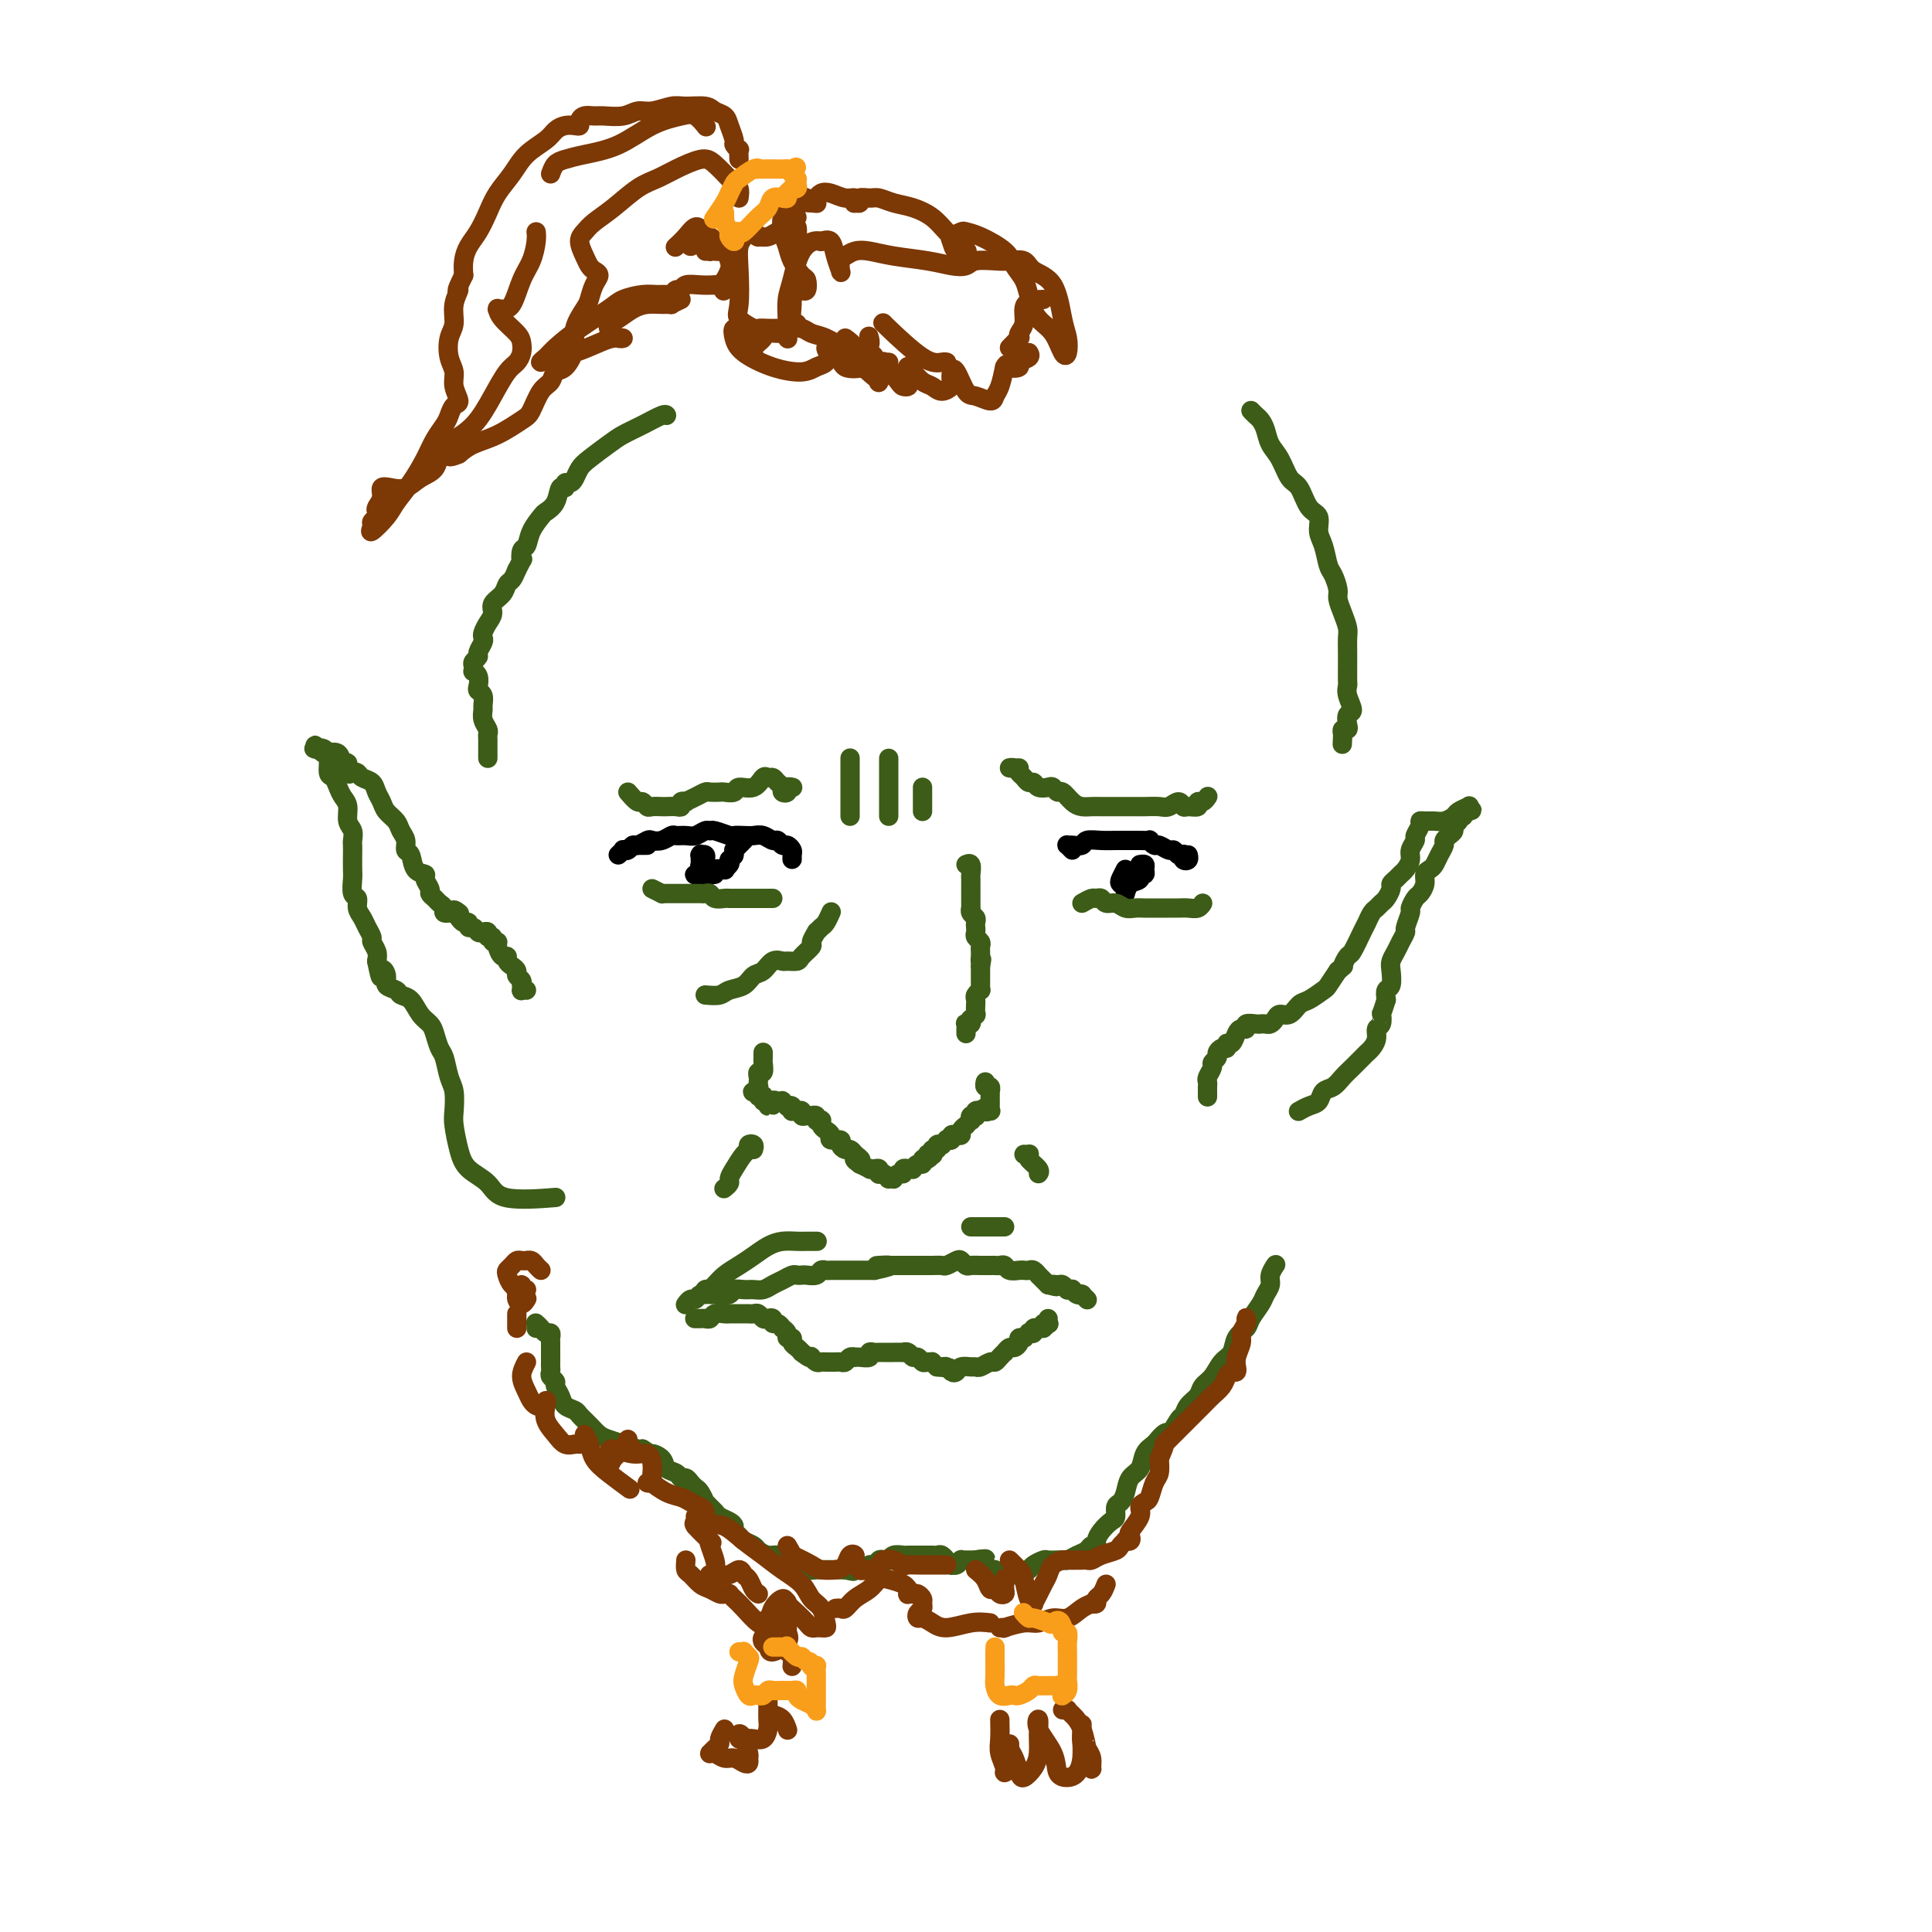 <svg viewBox='0 0 400 400' version='1.1' xmlns='http://www.w3.org/2000/svg' xmlns:xlink='http://www.w3.org/1999/xlink'><g fill='none' stroke='#3D5C18' stroke-width='4' stroke-linecap='round' stroke-linejoin='round'><path d='M158,218c0.001,-0.117 0.001,-0.234 0,0c-0.001,0.234 -0.004,0.818 0,1c0.004,0.182 0.015,-0.039 0,0c-0.015,0.039 -0.057,0.339 0,1c0.057,0.661 0.211,1.684 0,2c-0.211,0.316 -0.788,-0.074 -1,0c-0.212,0.074 -0.060,0.612 0,1c0.060,0.388 0.029,0.626 0,1c-0.029,0.374 -0.057,0.885 0,1c0.057,0.115 0.198,-0.166 0,0c-0.198,0.166 -0.733,0.780 -1,1c-0.267,0.220 -0.264,0.045 0,0c0.264,-0.045 0.789,0.040 1,0c0.211,-0.040 0.108,-0.203 0,0c-0.108,0.203 -0.221,0.773 0,1c0.221,0.227 0.777,0.112 1,0c0.223,-0.112 0.112,-0.221 0,0c-0.112,0.221 -0.227,0.774 0,1c0.227,0.226 0.796,0.127 1,0c0.204,-0.127 0.044,-0.281 0,0c-0.044,0.281 0.026,0.999 0,1c-0.026,0.001 -0.150,-0.714 0,-1c0.150,-0.286 0.575,-0.143 1,0'/><path d='M160,228c0.266,1.548 -0.068,0.419 0,0c0.068,-0.419 0.539,-0.126 1,0c0.461,0.126 0.912,0.085 1,0c0.088,-0.085 -0.186,-0.215 0,0c0.186,0.215 0.834,0.776 1,1c0.166,0.224 -0.149,0.113 0,0c0.149,-0.113 0.762,-0.227 1,0c0.238,0.227 0.102,0.797 0,1c-0.102,0.203 -0.168,0.040 0,0c0.168,-0.040 0.571,0.042 1,0c0.429,-0.042 0.884,-0.207 1,0c0.116,0.207 -0.109,0.787 0,1c0.109,0.213 0.550,0.061 1,0c0.450,-0.061 0.909,-0.030 1,0c0.091,0.030 -0.186,0.060 0,0c0.186,-0.060 0.834,-0.209 1,0c0.166,0.209 -0.149,0.777 0,1c0.149,0.223 0.762,0.101 1,0c0.238,-0.101 0.100,-0.181 0,0c-0.100,0.181 -0.163,0.622 0,1c0.163,0.378 0.551,0.692 1,1c0.449,0.308 0.961,0.608 1,1c0.039,0.392 -0.393,0.875 0,1c0.393,0.125 1.611,-0.107 2,0c0.389,0.107 -0.050,0.555 0,1c0.050,0.445 0.590,0.889 1,1c0.410,0.111 0.688,-0.111 1,0c0.312,0.111 0.656,0.556 1,1'/><path d='M177,239c2.560,1.863 0.461,1.021 0,1c-0.461,-0.021 0.716,0.779 1,1c0.284,0.221 -0.327,-0.138 0,0c0.327,0.138 1.590,0.773 2,1c0.410,0.227 -0.035,0.047 0,0c0.035,-0.047 0.548,0.039 1,0c0.452,-0.039 0.843,-0.203 1,0c0.157,0.203 0.079,0.772 0,1c-0.079,0.228 -0.161,0.113 0,0c0.161,-0.113 0.564,-0.225 1,0c0.436,0.225 0.904,0.788 1,1c0.096,0.212 -0.180,0.072 0,0c0.180,-0.072 0.818,-0.076 1,0c0.182,0.076 -0.091,0.230 0,0c0.091,-0.230 0.547,-0.846 1,-1c0.453,-0.154 0.905,0.155 1,0c0.095,-0.155 -0.167,-0.774 0,-1c0.167,-0.226 0.762,-0.060 1,0c0.238,0.060 0.119,0.012 0,0c-0.119,-0.012 -0.238,0.012 0,0c0.238,-0.012 0.834,-0.059 1,0c0.166,0.059 -0.096,0.226 0,0c0.096,-0.226 0.552,-0.844 1,-1c0.448,-0.156 0.890,0.150 1,0c0.110,-0.150 -0.111,-0.757 0,-1c0.111,-0.243 0.556,-0.121 1,0'/><path d='M192,240c1.333,-0.686 0.165,-0.901 0,-1c-0.165,-0.099 0.673,-0.083 1,0c0.327,0.083 0.144,0.232 0,0c-0.144,-0.232 -0.250,-0.846 0,-1c0.250,-0.154 0.856,0.151 1,0c0.144,-0.151 -0.173,-0.759 0,-1c0.173,-0.241 0.835,-0.116 1,0c0.165,0.116 -0.167,0.224 0,0c0.167,-0.224 0.832,-0.778 1,-1c0.168,-0.222 -0.161,-0.111 0,0c0.161,0.111 0.813,0.223 1,0c0.187,-0.223 -0.089,-0.782 0,-1c0.089,-0.218 0.545,-0.096 1,0c0.455,0.096 0.910,0.165 1,0c0.090,-0.165 -0.186,-0.565 0,-1c0.186,-0.435 0.833,-0.905 1,-1c0.167,-0.095 -0.148,0.184 0,0c0.148,-0.184 0.758,-0.833 1,-1c0.242,-0.167 0.116,0.148 0,0c-0.116,-0.148 -0.224,-0.758 0,-1c0.224,-0.242 0.778,-0.117 1,0c0.222,0.117 0.111,0.227 0,0c-0.111,-0.227 -0.222,-0.792 0,-1c0.222,-0.208 0.778,-0.059 1,0c0.222,0.059 0.111,0.030 0,0'/><path d='M203,230c1.868,-1.544 1.036,-0.403 1,0c-0.036,0.403 0.722,0.067 1,0c0.278,-0.067 0.074,0.136 0,0c-0.074,-0.136 -0.020,-0.610 0,-1c0.020,-0.390 0.006,-0.697 0,-1c-0.006,-0.303 -0.005,-0.602 0,-1c0.005,-0.398 0.016,-0.895 0,-1c-0.016,-0.105 -0.057,0.182 0,0c0.057,-0.182 0.211,-0.832 0,-1c-0.211,-0.168 -0.788,0.147 -1,0c-0.212,-0.147 -0.061,-0.756 0,-1c0.061,-0.244 0.030,-0.122 0,0'/><path d='M200,214c0.002,-0.452 0.004,-0.905 0,-1c-0.004,-0.095 -0.015,0.167 0,0c0.015,-0.167 0.056,-0.761 0,-1c-0.056,-0.239 -0.207,-0.121 0,0c0.207,0.121 0.773,0.245 1,0c0.227,-0.245 0.113,-0.858 0,-1c-0.113,-0.142 -0.227,0.187 0,0c0.227,-0.187 0.793,-0.890 1,-1c0.207,-0.110 0.054,0.374 0,0c-0.054,-0.374 -0.011,-1.607 0,-2c0.011,-0.393 -0.011,0.053 0,0c0.011,-0.053 0.056,-0.606 0,-1c-0.056,-0.394 -0.211,-0.630 0,-1c0.211,-0.370 0.789,-0.874 1,-1c0.211,-0.126 0.057,0.125 0,0c-0.057,-0.125 -0.015,-0.625 0,-1c0.015,-0.375 0.004,-0.626 0,-1c-0.004,-0.374 -0.001,-0.871 0,-1c0.001,-0.129 0.000,0.110 0,0c-0.000,-0.110 -0.000,-0.568 0,-1c0.000,-0.432 0.000,-0.838 0,-1c-0.000,-0.162 -0.000,-0.081 0,0'/><path d='M203,200c0.464,-2.328 0.124,-1.149 0,-1c-0.124,0.149 -0.032,-0.734 0,-1c0.032,-0.266 0.005,0.083 0,0c-0.005,-0.083 0.013,-0.600 0,-1c-0.013,-0.400 -0.056,-0.685 0,-1c0.056,-0.315 0.211,-0.662 0,-1c-0.211,-0.338 -0.788,-0.668 -1,-1c-0.212,-0.332 -0.061,-0.666 0,-1c0.061,-0.334 0.030,-0.668 0,-1c-0.030,-0.332 -0.061,-0.662 0,-1c0.061,-0.338 0.212,-0.683 0,-1c-0.212,-0.317 -0.789,-0.606 -1,-1c-0.211,-0.394 -0.057,-0.893 0,-1c0.057,-0.107 0.015,0.178 0,0c-0.015,-0.178 -0.004,-0.820 0,-1c0.004,-0.180 0.001,0.102 0,0c-0.001,-0.102 -0.001,-0.589 0,-1c0.001,-0.411 0.001,-0.744 0,-1c-0.001,-0.256 -0.004,-0.433 0,-1c0.004,-0.567 0.015,-1.525 0,-2c-0.015,-0.475 -0.056,-0.468 0,-1c0.056,-0.532 0.207,-1.605 0,-2c-0.207,-0.395 -0.774,-0.113 -1,0c-0.226,0.113 -0.113,0.056 0,0'/><path d='M176,157c0.000,0.016 0.000,0.032 0,0c0.000,-0.032 0.000,-0.111 0,0c0.000,0.111 0.000,0.412 0,1c0.000,0.588 0.000,1.464 0,3c0.000,1.536 0.000,3.731 0,5c0.000,1.269 0.000,1.611 0,2c0.000,0.389 0.000,0.825 0,1c0.000,0.175 0.000,0.087 0,0'/><path d='M184,157c0.000,1.328 0.000,2.656 0,3c0.000,0.344 0.000,-0.296 0,0c0.000,0.296 0.000,1.530 0,3c0.000,1.470 0.000,3.178 0,4c0.000,0.822 0.000,0.760 0,1c0.000,0.240 -0.000,0.783 0,1c0.000,0.217 0.000,0.109 0,0'/><path d='M191,163c0.000,1.578 0.000,3.156 0,4c0.000,0.844 0.000,0.956 0,1c0.000,0.044 0.000,0.022 0,0'/><path d='M211,159c-0.935,0.025 -1.869,0.049 -2,0c-0.131,-0.049 0.543,-0.172 1,0c0.457,0.172 0.699,0.638 1,1c0.301,0.362 0.662,0.619 1,1c0.338,0.381 0.654,0.886 1,1c0.346,0.114 0.723,-0.161 1,0c0.277,0.161 0.455,0.759 1,1c0.545,0.241 1.459,0.124 2,0c0.541,-0.124 0.711,-0.254 1,0c0.289,0.254 0.696,0.891 1,1c0.304,0.109 0.503,-0.311 1,0c0.497,0.311 1.292,1.351 2,2c0.708,0.649 1.330,0.906 2,1c0.670,0.094 1.387,0.025 2,0c0.613,-0.025 1.122,-0.007 2,0c0.878,0.007 2.126,0.001 3,0c0.874,-0.001 1.375,0.001 2,0c0.625,-0.001 1.376,-0.005 2,0c0.624,0.005 1.123,0.019 2,0c0.877,-0.019 2.132,-0.072 3,0c0.868,0.072 1.351,0.269 2,0c0.649,-0.269 1.466,-1.004 2,-1c0.534,0.004 0.787,0.748 1,1c0.213,0.252 0.387,0.011 1,0c0.613,-0.011 1.667,0.207 2,0c0.333,-0.207 -0.054,-0.840 0,-1c0.054,-0.160 0.551,0.153 1,0c0.449,-0.153 0.852,-0.772 1,-1c0.148,-0.228 0.042,-0.065 0,0c-0.042,0.065 -0.021,0.033 0,0'/><path d='M130,164c0.758,0.876 1.517,1.751 2,2c0.483,0.249 0.692,-0.129 1,0c0.308,0.129 0.716,0.766 1,1c0.284,0.234 0.444,0.064 1,0c0.556,-0.064 1.507,-0.021 2,0c0.493,0.021 0.529,0.019 1,0c0.471,-0.019 1.379,-0.057 2,0c0.621,0.057 0.957,0.209 1,0c0.043,-0.209 -0.206,-0.778 0,-1c0.206,-0.222 0.866,-0.098 1,0c0.134,0.098 -0.258,0.170 0,0c0.258,-0.170 1.167,-0.582 2,-1c0.833,-0.418 1.589,-0.843 2,-1c0.411,-0.157 0.475,-0.046 1,0c0.525,0.046 1.509,0.029 2,0c0.491,-0.029 0.488,-0.068 1,0c0.512,0.068 1.538,0.243 2,0c0.462,-0.243 0.362,-0.903 1,-1c0.638,-0.097 2.016,0.369 3,0c0.984,-0.369 1.574,-1.574 2,-2c0.426,-0.426 0.687,-0.072 1,0c0.313,0.072 0.676,-0.137 1,0c0.324,0.137 0.608,0.621 1,1c0.392,0.379 0.893,0.651 1,1c0.107,0.349 -0.181,0.773 0,1c0.181,0.227 0.832,0.257 1,0c0.168,-0.257 -0.147,-0.800 0,-1c0.147,-0.200 0.756,-0.057 1,0c0.244,0.057 0.122,0.029 0,0'/><path d='M145,273c-0.399,0.001 -0.797,0.001 -1,0c-0.203,-0.001 -0.210,-0.004 0,0c0.210,0.004 0.638,0.015 1,0c0.362,-0.015 0.659,-0.057 1,0c0.341,0.057 0.725,0.211 1,0c0.275,-0.211 0.441,-0.789 1,-1c0.559,-0.211 1.512,-0.057 2,0c0.488,0.057 0.512,0.015 1,0c0.488,-0.015 1.440,-0.005 2,0c0.560,0.005 0.727,0.005 1,0c0.273,-0.005 0.650,-0.015 1,0c0.350,0.015 0.672,0.056 1,0c0.328,-0.056 0.662,-0.207 1,0c0.338,0.207 0.682,0.772 1,1c0.318,0.228 0.611,0.118 1,0c0.389,-0.118 0.874,-0.242 1,0c0.126,0.242 -0.106,0.852 0,1c0.106,0.148 0.549,-0.167 1,0c0.451,0.167 0.909,0.814 1,1c0.091,0.186 -0.187,-0.091 0,0c0.187,0.091 0.838,0.549 1,1c0.162,0.451 -0.164,0.894 0,1c0.164,0.106 0.817,-0.126 1,0c0.183,0.126 -0.105,0.611 0,1c0.105,0.389 0.601,0.683 1,1c0.399,0.317 0.699,0.659 1,1'/><path d='M166,280c1.858,1.480 2.003,1.181 2,1c-0.003,-0.181 -0.156,-0.245 0,0c0.156,0.245 0.619,0.798 1,1c0.381,0.202 0.679,0.054 1,0c0.321,-0.054 0.663,-0.013 1,0c0.337,0.013 0.667,-0.000 1,0c0.333,0.000 0.667,0.014 1,0c0.333,-0.014 0.663,-0.056 1,0c0.337,0.056 0.680,0.211 1,0c0.320,-0.211 0.615,-0.788 1,-1c0.385,-0.212 0.859,-0.061 1,0c0.141,0.061 -0.050,0.030 0,0c0.050,-0.030 0.342,-0.061 1,0c0.658,0.061 1.682,0.212 2,0c0.318,-0.212 -0.069,-0.789 0,-1c0.069,-0.211 0.595,-0.057 1,0c0.405,0.057 0.691,0.015 1,0c0.309,-0.015 0.642,-0.004 1,0c0.358,0.004 0.740,-0.000 1,0c0.260,0.000 0.398,0.004 1,0c0.602,-0.004 1.667,-0.016 2,0c0.333,0.016 -0.065,0.061 0,0c0.065,-0.061 0.595,-0.227 1,0c0.405,0.227 0.687,0.846 1,1c0.313,0.154 0.658,-0.155 1,0c0.342,0.155 0.683,0.776 1,1c0.317,0.224 0.611,0.050 1,0c0.389,-0.050 0.874,0.025 1,0c0.126,-0.025 -0.107,-0.150 0,0c0.107,0.150 0.553,0.575 1,1'/><path d='M194,283c4.571,0.460 1.999,0.110 1,0c-0.999,-0.110 -0.423,0.019 0,0c0.423,-0.019 0.694,-0.187 1,0c0.306,0.187 0.645,0.729 1,1c0.355,0.271 0.724,0.270 1,0c0.276,-0.270 0.459,-0.808 1,-1c0.541,-0.192 1.440,-0.037 2,0c0.560,0.037 0.780,-0.045 1,0c0.220,0.045 0.441,0.218 1,0c0.559,-0.218 1.455,-0.828 2,-1c0.545,-0.172 0.737,0.094 1,0c0.263,-0.094 0.595,-0.546 1,-1c0.405,-0.454 0.883,-0.909 1,-1c0.117,-0.091 -0.127,0.182 0,0c0.127,-0.182 0.626,-0.819 1,-1c0.374,-0.181 0.622,0.095 1,0c0.378,-0.095 0.885,-0.560 1,-1c0.115,-0.440 -0.161,-0.854 0,-1c0.161,-0.146 0.760,-0.025 1,0c0.240,0.025 0.121,-0.045 0,0c-0.121,0.045 -0.244,0.204 0,0c0.244,-0.204 0.854,-0.773 1,-1c0.146,-0.227 -0.171,-0.113 0,0c0.171,0.113 0.830,0.227 1,0c0.170,-0.227 -0.148,-0.793 0,-1c0.148,-0.207 0.761,-0.056 1,0c0.239,0.056 0.103,0.015 0,0c-0.103,-0.015 -0.172,-0.004 0,0c0.172,0.004 0.586,0.002 1,0'/><path d='M216,275c1.641,-1.305 0.244,-1.068 0,-1c-0.244,0.068 0.667,-0.033 1,0c0.333,0.033 0.090,0.201 0,0c-0.090,-0.201 -0.026,-0.772 0,-1c0.026,-0.228 0.013,-0.114 0,0'/><path d='M142,270c0.023,-0.033 0.047,-0.065 0,0c-0.047,0.065 -0.164,0.228 0,0c0.164,-0.228 0.610,-0.846 1,-1c0.390,-0.154 0.724,0.156 1,0c0.276,-0.156 0.493,-0.778 1,-1c0.507,-0.222 1.305,-0.045 2,0c0.695,0.045 1.288,-0.041 2,0c0.712,0.041 1.541,0.208 2,0c0.459,-0.208 0.546,-0.791 1,-1c0.454,-0.209 1.276,-0.045 2,0c0.724,0.045 1.349,-0.030 2,0c0.651,0.030 1.326,0.166 2,0c0.674,-0.166 1.347,-0.633 2,-1c0.653,-0.367 1.287,-0.635 2,-1c0.713,-0.365 1.504,-0.829 2,-1c0.496,-0.171 0.696,-0.050 1,0c0.304,0.050 0.712,0.027 1,0c0.288,-0.027 0.458,-0.060 1,0c0.542,0.060 1.457,0.212 2,0c0.543,-0.212 0.712,-0.789 1,-1c0.288,-0.211 0.693,-0.057 1,0c0.307,0.057 0.515,0.015 1,0c0.485,-0.015 1.247,-0.004 2,0c0.753,0.004 1.497,0.001 2,0c0.503,-0.001 0.764,-0.000 1,0c0.236,0.000 0.448,0.000 1,0c0.552,-0.000 1.443,-0.000 2,0c0.557,0.000 0.778,0.000 1,0'/><path d='M181,263c6.216,-1.309 2.256,-1.083 1,-1c-1.256,0.083 0.192,0.022 1,0c0.808,-0.022 0.976,-0.006 1,0c0.024,0.006 -0.095,0.002 0,0c0.095,-0.002 0.406,-0.000 1,0c0.594,0.000 1.473,0.000 2,0c0.527,-0.000 0.703,0.000 1,0c0.297,-0.000 0.713,-0.000 1,0c0.287,0.000 0.443,0.001 1,0c0.557,-0.001 1.515,-0.004 2,0c0.485,0.004 0.497,0.014 1,0c0.503,-0.014 1.497,-0.053 2,0c0.503,0.053 0.515,0.196 1,0c0.485,-0.196 1.442,-0.732 2,-1c0.558,-0.268 0.717,-0.268 1,0c0.283,0.268 0.692,0.804 1,1c0.308,0.196 0.516,0.053 1,0c0.484,-0.053 1.243,-0.015 2,0c0.757,0.015 1.511,0.008 2,0c0.489,-0.008 0.712,-0.016 1,0c0.288,0.016 0.640,0.057 1,0c0.360,-0.057 0.726,-0.211 1,0c0.274,0.211 0.454,0.788 1,1c0.546,0.212 1.457,0.061 2,0c0.543,-0.061 0.719,-0.031 1,0c0.281,0.031 0.667,0.064 1,0c0.333,-0.064 0.614,-0.224 1,0c0.386,0.224 0.877,0.833 1,1c0.123,0.167 -0.121,-0.109 0,0c0.121,0.109 0.606,0.603 1,1c0.394,0.397 0.697,0.699 1,1'/><path d='M217,266c2.962,0.769 1.367,0.192 1,0c-0.367,-0.192 0.494,0.001 1,0c0.506,-0.001 0.657,-0.198 1,0c0.343,0.198 0.879,0.789 1,1c0.121,0.211 -0.174,0.042 0,0c0.174,-0.042 0.817,0.041 1,0c0.183,-0.041 -0.096,-0.208 0,0c0.096,0.208 0.565,0.792 1,1c0.435,0.208 0.834,0.042 1,0c0.166,-0.042 0.097,0.041 0,0c-0.097,-0.041 -0.222,-0.207 0,0c0.222,0.207 0.790,0.786 1,1c0.210,0.214 0.060,0.061 0,0c-0.060,-0.061 -0.030,-0.031 0,0'/><path d='M156,238c0.118,-0.395 0.235,-0.790 0,-1c-0.235,-0.210 -0.824,-0.235 -1,0c-0.176,0.235 0.059,0.731 0,1c-0.059,0.269 -0.412,0.310 -1,1c-0.588,0.690 -1.412,2.027 -2,3c-0.588,0.973 -0.941,1.580 -1,2c-0.059,0.420 0.176,0.651 0,1c-0.176,0.349 -0.765,0.814 -1,1c-0.235,0.186 -0.118,0.093 0,0'/><path d='M212,239c0.406,0.016 0.813,0.032 1,0c0.187,-0.032 0.155,-0.114 0,0c-0.155,0.114 -0.433,0.422 0,1c0.433,0.578 1.578,1.425 2,2c0.422,0.575 0.121,0.879 0,1c-0.121,0.121 -0.060,0.061 0,0'/><path d='M109,205c-0.422,-0.032 -0.844,-0.064 -1,0c-0.156,0.064 -0.046,0.224 0,0c0.046,-0.224 0.027,-0.834 0,-1c-0.027,-0.166 -0.063,0.110 0,0c0.063,-0.110 0.223,-0.606 0,-1c-0.223,-0.394 -0.830,-0.684 -1,-1c-0.170,-0.316 0.095,-0.657 0,-1c-0.095,-0.343 -0.551,-0.687 -1,-1c-0.449,-0.313 -0.890,-0.596 -1,-1c-0.110,-0.404 0.110,-0.930 0,-1c-0.110,-0.070 -0.550,0.317 -1,0c-0.450,-0.317 -0.909,-1.338 -1,-2c-0.091,-0.662 0.187,-0.966 0,-1c-0.187,-0.034 -0.838,0.201 -1,0c-0.162,-0.201 0.164,-0.837 0,-1c-0.164,-0.163 -0.817,0.149 -1,0c-0.183,-0.149 0.105,-0.757 0,-1c-0.105,-0.243 -0.602,-0.122 -1,0c-0.398,0.122 -0.698,0.244 -1,0c-0.302,-0.244 -0.606,-0.853 -1,-1c-0.394,-0.147 -0.879,0.167 -1,0c-0.121,-0.167 0.121,-0.814 0,-1c-0.121,-0.186 -0.606,0.090 -1,0c-0.394,-0.090 -0.697,-0.545 -1,-1'/><path d='M95,190c-2.139,-2.544 -0.485,-1.403 0,-1c0.485,0.403 -0.198,0.066 -1,0c-0.802,-0.066 -1.721,0.137 -2,0c-0.279,-0.137 0.084,-0.613 0,-1c-0.084,-0.387 -0.615,-0.685 -1,-1c-0.385,-0.315 -0.623,-0.648 -1,-1c-0.377,-0.352 -0.892,-0.722 -1,-1c-0.108,-0.278 0.193,-0.463 0,-1c-0.193,-0.537 -0.879,-1.424 -1,-2c-0.121,-0.576 0.322,-0.840 0,-1c-0.322,-0.160 -1.410,-0.217 -2,-1c-0.590,-0.783 -0.682,-2.293 -1,-3c-0.318,-0.707 -0.863,-0.612 -1,-1c-0.137,-0.388 0.132,-1.259 0,-2c-0.132,-0.741 -0.666,-1.353 -1,-2c-0.334,-0.647 -0.470,-1.329 -1,-2c-0.530,-0.671 -1.455,-1.331 -2,-2c-0.545,-0.669 -0.709,-1.346 -1,-2c-0.291,-0.654 -0.708,-1.286 -1,-2c-0.292,-0.714 -0.461,-1.510 -1,-2c-0.539,-0.490 -1.450,-0.675 -2,-1c-0.550,-0.325 -0.739,-0.789 -1,-1c-0.261,-0.211 -0.593,-0.169 -1,0c-0.407,0.169 -0.887,0.466 -1,0c-0.113,-0.466 0.142,-1.693 0,-2c-0.142,-0.307 -0.682,0.306 -1,0c-0.318,-0.306 -0.414,-1.532 -1,-2c-0.586,-0.468 -1.662,-0.177 -2,0c-0.338,0.177 0.063,0.240 0,0c-0.063,-0.240 -0.589,-0.783 -1,-1c-0.411,-0.217 -0.705,-0.109 -1,0'/><path d='M66,155c-1.779,-1.391 -0.225,-0.369 0,0c0.225,0.369 -0.878,0.086 -1,0c-0.122,-0.086 0.737,0.026 1,0c0.263,-0.026 -0.070,-0.191 0,0c0.070,0.191 0.544,0.736 1,1c0.456,0.264 0.895,0.245 1,1c0.105,0.755 -0.126,2.284 0,3c0.126,0.716 0.607,0.618 1,1c0.393,0.382 0.698,1.243 1,2c0.302,0.757 0.603,1.411 1,2c0.397,0.589 0.891,1.113 1,2c0.109,0.887 -0.167,2.137 0,3c0.167,0.863 0.777,1.337 1,2c0.223,0.663 0.060,1.513 0,2c-0.060,0.487 -0.017,0.610 0,1c0.017,0.390 0.009,1.045 0,2c-0.009,0.955 -0.017,2.209 0,3c0.017,0.791 0.060,1.118 0,2c-0.060,0.882 -0.224,2.319 0,3c0.224,0.681 0.835,0.606 1,1c0.165,0.394 -0.114,1.256 0,2c0.114,0.744 0.623,1.368 1,2c0.377,0.632 0.623,1.272 1,2c0.377,0.728 0.885,1.546 1,2c0.115,0.454 -0.161,0.545 0,1c0.161,0.455 0.760,1.273 1,2c0.240,0.727 0.120,1.364 0,2'/><path d='M78,199c1.086,5.372 0.801,2.802 1,2c0.199,-0.802 0.882,0.165 1,1c0.118,0.835 -0.331,1.540 0,2c0.331,0.460 1.440,0.676 2,1c0.560,0.324 0.570,0.757 1,1c0.430,0.243 1.281,0.296 2,1c0.719,0.704 1.306,2.059 2,3c0.694,0.941 1.495,1.466 2,2c0.505,0.534 0.713,1.075 1,2c0.287,0.925 0.651,2.233 1,3c0.349,0.767 0.681,0.994 1,2c0.319,1.006 0.624,2.793 1,4c0.376,1.207 0.823,1.835 1,3c0.177,1.165 0.085,2.867 0,4c-0.085,1.133 -0.164,1.698 0,3c0.164,1.302 0.571,3.340 1,5c0.429,1.660 0.880,2.942 2,4c1.120,1.058 2.908,1.892 4,3c1.092,1.108 1.486,2.491 4,3c2.514,0.509 7.147,0.146 9,0c1.853,-0.146 0.927,-0.073 0,0'/><path d='M250,227c-0.001,0.090 -0.001,0.180 0,0c0.001,-0.180 0.004,-0.629 0,-1c-0.004,-0.371 -0.016,-0.663 0,-1c0.016,-0.337 0.061,-0.720 0,-1c-0.061,-0.280 -0.227,-0.456 0,-1c0.227,-0.544 0.848,-1.456 1,-2c0.152,-0.544 -0.166,-0.719 0,-1c0.166,-0.281 0.814,-0.668 1,-1c0.186,-0.332 -0.091,-0.609 0,-1c0.091,-0.391 0.549,-0.896 1,-1c0.451,-0.104 0.894,0.192 1,0c0.106,-0.192 -0.125,-0.874 0,-1c0.125,-0.126 0.606,0.302 1,0c0.394,-0.302 0.701,-1.335 1,-2c0.299,-0.665 0.591,-0.963 1,-1c0.409,-0.037 0.936,0.186 1,0c0.064,-0.186 -0.334,-0.781 0,-1c0.334,-0.219 1.399,-0.061 2,0c0.601,0.061 0.738,0.026 1,0c0.262,-0.026 0.651,-0.044 1,0c0.349,0.044 0.660,0.148 1,0c0.340,-0.148 0.709,-0.549 1,-1c0.291,-0.451 0.505,-0.951 1,-1c0.495,-0.049 1.269,0.353 2,0c0.731,-0.353 1.417,-1.462 2,-2c0.583,-0.538 1.064,-0.505 2,-1c0.936,-0.495 2.329,-1.518 3,-2c0.671,-0.482 0.620,-0.423 1,-1c0.380,-0.577 1.190,-1.788 2,-3'/><path d='M277,201c1.721,-1.498 1.024,-0.743 1,-1c-0.024,-0.257 0.623,-1.526 1,-2c0.377,-0.474 0.482,-0.154 1,-1c0.518,-0.846 1.448,-2.857 2,-4c0.552,-1.143 0.725,-1.419 1,-2c0.275,-0.581 0.652,-1.469 1,-2c0.348,-0.531 0.667,-0.706 1,-1c0.333,-0.294 0.681,-0.709 1,-1c0.319,-0.291 0.610,-0.459 1,-1c0.390,-0.541 0.878,-1.453 1,-2c0.122,-0.547 -0.121,-0.727 0,-1c0.121,-0.273 0.606,-0.639 1,-1c0.394,-0.361 0.698,-0.717 1,-1c0.302,-0.283 0.602,-0.495 1,-1c0.398,-0.505 0.895,-1.305 1,-2c0.105,-0.695 -0.183,-1.286 0,-2c0.183,-0.714 0.836,-1.550 1,-2c0.164,-0.450 -0.160,-0.513 0,-1c0.160,-0.487 0.805,-1.398 1,-2c0.195,-0.602 -0.060,-0.896 0,-1c0.060,-0.104 0.434,-0.016 1,0c0.566,0.016 1.322,-0.038 2,0c0.678,0.038 1.278,0.167 2,0c0.722,-0.167 1.566,-0.630 2,-1c0.434,-0.370 0.456,-0.645 1,-1c0.544,-0.355 1.608,-0.788 2,-1c0.392,-0.212 0.112,-0.203 0,0c-0.112,0.203 -0.056,0.602 0,1'/><path d='M304,168c1.530,-0.468 0.354,-0.139 0,0c-0.354,0.139 0.115,0.089 0,0c-0.115,-0.089 -0.814,-0.217 -1,0c-0.186,0.217 0.142,0.779 0,1c-0.142,0.221 -0.755,0.101 -1,0c-0.245,-0.101 -0.121,-0.182 0,0c0.121,0.182 0.239,0.626 0,1c-0.239,0.374 -0.834,0.677 -1,1c-0.166,0.323 0.096,0.667 0,1c-0.096,0.333 -0.551,0.656 -1,1c-0.449,0.344 -0.894,0.708 -1,1c-0.106,0.292 0.125,0.511 0,1c-0.125,0.489 -0.607,1.247 -1,2c-0.393,0.753 -0.697,1.501 -1,2c-0.303,0.499 -0.606,0.748 -1,1c-0.394,0.252 -0.880,0.506 -1,1c-0.120,0.494 0.127,1.230 0,2c-0.127,0.770 -0.626,1.576 -1,2c-0.374,0.424 -0.621,0.466 -1,1c-0.379,0.534 -0.889,1.561 -1,2c-0.111,0.439 0.178,0.292 0,1c-0.178,0.708 -0.822,2.273 -1,3c-0.178,0.727 0.110,0.616 0,1c-0.110,0.384 -0.617,1.262 -1,2c-0.383,0.738 -0.642,1.335 -1,2c-0.358,0.665 -0.814,1.399 -1,2c-0.186,0.601 -0.101,1.068 0,2c0.101,0.932 0.220,2.328 0,3c-0.220,0.672 -0.777,0.621 -1,1c-0.223,0.379 -0.111,1.190 0,2'/><path d='M287,207c-1.172,3.816 -1.102,2.858 -1,3c0.102,0.142 0.234,1.386 0,2c-0.234,0.614 -0.835,0.597 -1,1c-0.165,0.403 0.108,1.224 0,2c-0.108,0.776 -0.595,1.506 -1,2c-0.405,0.494 -0.727,0.752 -1,1c-0.273,0.248 -0.497,0.485 -1,1c-0.503,0.515 -1.286,1.308 -2,2c-0.714,0.692 -1.360,1.284 -2,2c-0.640,0.716 -1.275,1.554 -2,2c-0.725,0.446 -1.539,0.498 -2,1c-0.461,0.502 -0.568,1.455 -1,2c-0.432,0.545 -1.188,0.682 -2,1c-0.812,0.318 -1.680,0.816 -2,1c-0.320,0.184 -0.091,0.052 0,0c0.091,-0.052 0.046,-0.026 0,0'/><path d='M111,275c0.002,-0.421 0.004,-0.842 0,-1c-0.004,-0.158 -0.012,-0.052 0,0c0.012,0.052 0.046,0.052 0,0c-0.046,-0.052 -0.170,-0.154 0,0c0.170,0.154 0.634,0.565 1,1c0.366,0.435 0.634,0.894 1,1c0.366,0.106 0.830,-0.140 1,0c0.170,0.140 0.046,0.668 0,1c-0.046,0.332 -0.012,0.470 0,1c0.012,0.530 0.004,1.451 0,2c-0.004,0.549 -0.002,0.724 0,1c0.002,0.276 0.005,0.651 0,1c-0.005,0.349 -0.016,0.670 0,1c0.016,0.330 0.060,0.669 0,1c-0.060,0.331 -0.224,0.656 0,1c0.224,0.344 0.838,0.708 1,1c0.162,0.292 -0.126,0.511 0,1c0.126,0.489 0.667,1.247 1,2c0.333,0.753 0.460,1.501 1,2c0.540,0.499 1.495,0.750 2,1c0.505,0.250 0.561,0.501 1,1c0.439,0.499 1.263,1.248 2,2c0.737,0.752 1.388,1.508 2,2c0.612,0.492 1.185,0.719 2,1c0.815,0.281 1.873,0.614 3,1c1.127,0.386 2.322,0.825 3,1c0.678,0.175 0.839,0.088 1,0'/><path d='M133,300c2.970,1.897 1.895,1.139 2,1c0.105,-0.139 1.390,0.340 2,1c0.610,0.660 0.545,1.500 1,2c0.455,0.500 1.431,0.659 2,1c0.569,0.341 0.729,0.864 1,1c0.271,0.136 0.651,-0.113 1,0c0.349,0.113 0.667,0.590 1,1c0.333,0.410 0.681,0.754 1,1c0.319,0.246 0.611,0.395 1,1c0.389,0.605 0.877,1.668 1,2c0.123,0.332 -0.118,-0.066 0,0c0.118,0.066 0.596,0.595 1,1c0.404,0.405 0.734,0.686 1,1c0.266,0.314 0.467,0.662 1,1c0.533,0.338 1.399,0.668 2,1c0.601,0.332 0.939,0.666 1,1c0.061,0.334 -0.153,0.666 0,1c0.153,0.334 0.674,0.668 1,1c0.326,0.332 0.457,0.663 1,1c0.543,0.337 1.496,0.682 2,1c0.504,0.318 0.558,0.610 1,1c0.442,0.390 1.273,0.879 2,1c0.727,0.121 1.349,-0.125 2,0c0.651,0.125 1.329,0.622 2,1c0.671,0.378 1.335,0.637 2,1c0.665,0.363 1.330,0.829 2,1c0.670,0.171 1.345,0.046 2,0c0.655,-0.046 1.289,-0.012 2,0c0.711,0.012 1.499,0.003 2,0c0.501,-0.003 0.715,-0.001 1,0c0.285,0.001 0.643,0.000 1,0'/><path d='M175,325c2.923,0.623 1.231,0.182 1,0c-0.231,-0.182 0.999,-0.105 2,0c1.001,0.105 1.774,0.238 2,0c0.226,-0.238 -0.094,-0.847 0,-1c0.094,-0.153 0.601,0.151 1,0c0.399,-0.151 0.688,-0.759 1,-1c0.312,-0.241 0.646,-0.117 1,0c0.354,0.117 0.729,0.228 1,0c0.271,-0.228 0.438,-0.793 1,-1c0.562,-0.207 1.517,-0.055 2,0c0.483,0.055 0.493,0.015 1,0c0.507,-0.015 1.512,-0.004 2,0c0.488,0.004 0.459,-0.000 1,0c0.541,0.000 1.652,0.004 2,0c0.348,-0.004 -0.065,-0.016 0,0c0.065,0.016 0.610,0.061 1,0c0.390,-0.061 0.626,-0.227 1,0c0.374,0.227 0.888,0.846 1,1c0.112,0.154 -0.176,-0.159 0,0c0.176,0.159 0.817,0.789 1,1c0.183,0.211 -0.090,0.004 0,0c0.090,-0.004 0.545,0.195 1,0c0.455,-0.195 0.910,-0.784 1,-1c0.090,-0.216 -0.187,-0.058 0,0c0.187,0.058 0.837,0.015 1,0c0.163,-0.015 -0.163,-0.004 0,0c0.163,0.004 0.813,0.001 1,0c0.187,-0.001 -0.089,-0.000 0,0c0.089,0.000 0.545,0.000 1,0'/><path d='M202,323c4.129,-0.375 0.952,-0.312 0,0c-0.952,0.312 0.322,0.872 1,1c0.678,0.128 0.759,-0.176 1,0c0.241,0.176 0.641,0.832 1,1c0.359,0.168 0.676,-0.150 1,0c0.324,0.150 0.654,0.769 1,1c0.346,0.231 0.707,0.073 1,0c0.293,-0.073 0.516,-0.062 1,0c0.484,0.062 1.228,0.174 2,0c0.772,-0.174 1.573,-0.635 2,-1c0.427,-0.365 0.482,-0.634 1,-1c0.518,-0.366 1.500,-0.829 2,-1c0.500,-0.171 0.518,-0.049 1,0c0.482,0.049 1.428,0.024 2,0c0.572,-0.024 0.769,-0.049 1,0c0.231,0.049 0.497,0.171 1,0c0.503,-0.171 1.245,-0.637 2,-1c0.755,-0.363 1.525,-0.625 2,-1c0.475,-0.375 0.656,-0.864 1,-1c0.344,-0.136 0.853,0.081 1,0c0.147,-0.081 -0.066,-0.459 0,-1c0.066,-0.541 0.413,-1.244 1,-2c0.587,-0.756 1.414,-1.567 2,-2c0.586,-0.433 0.929,-0.490 1,-1c0.071,-0.510 -0.132,-1.472 0,-2c0.132,-0.528 0.598,-0.620 1,-1c0.402,-0.380 0.740,-1.046 1,-2c0.260,-0.954 0.441,-2.194 1,-3c0.559,-0.806 1.497,-1.179 2,-2c0.503,-0.821 0.572,-2.092 1,-3c0.428,-0.908 1.214,-1.454 2,-2'/><path d='M239,299c3.047,-3.838 2.666,-1.934 3,-2c0.334,-0.066 1.384,-2.101 2,-3c0.616,-0.899 0.798,-0.663 1,-1c0.202,-0.337 0.424,-1.249 1,-2c0.576,-0.751 1.506,-1.341 2,-2c0.494,-0.659 0.551,-1.388 1,-2c0.449,-0.612 1.290,-1.109 2,-2c0.710,-0.891 1.288,-2.177 2,-3c0.712,-0.823 1.557,-1.183 2,-2c0.443,-0.817 0.486,-2.092 1,-3c0.514,-0.908 1.501,-1.451 2,-2c0.499,-0.549 0.511,-1.105 1,-2c0.489,-0.895 1.455,-2.128 2,-3c0.545,-0.872 0.668,-1.382 1,-2c0.332,-0.618 0.874,-1.342 1,-2c0.126,-0.658 -0.162,-1.248 0,-2c0.162,-0.752 0.774,-1.664 1,-2c0.226,-0.336 0.064,-0.096 0,0c-0.064,0.096 -0.032,0.048 0,0'/></g>
<g fill='none' stroke='#000000' stroke-width='4' stroke-linecap='round' stroke-linejoin='round'><path d='M134,175c-0.310,0.000 -0.619,0.000 -1,0c-0.381,0.000 -0.833,0.000 -1,0c-0.167,0.000 -0.048,0.000 0,0c0.048,0.000 0.024,0.000 0,0'/><path d='M128,177c0.446,-0.414 0.892,-0.828 1,-1c0.108,-0.172 -0.122,-0.102 0,0c0.122,0.102 0.595,0.237 1,0c0.405,-0.237 0.741,-0.847 1,-1c0.259,-0.153 0.440,0.151 1,0c0.560,-0.151 1.497,-0.758 2,-1c0.503,-0.242 0.572,-0.118 1,0c0.428,0.118 1.217,0.229 2,0c0.783,-0.229 1.561,-0.797 2,-1c0.439,-0.203 0.538,-0.040 1,0c0.462,0.040 1.288,-0.043 2,0c0.712,0.043 1.312,0.211 2,0c0.688,-0.211 1.465,-0.803 2,-1c0.535,-0.197 0.829,-0.000 1,0c0.171,0.000 0.220,-0.196 1,0c0.780,0.196 2.292,0.783 3,1c0.708,0.217 0.613,0.062 1,0c0.387,-0.062 1.255,-0.032 2,0c0.745,0.032 1.365,0.065 2,0c0.635,-0.065 1.283,-0.229 2,0c0.717,0.229 1.502,0.849 2,1c0.498,0.151 0.708,-0.167 1,0c0.292,0.167 0.667,0.820 1,1c0.333,0.180 0.625,-0.113 1,0c0.375,0.113 0.832,0.633 1,1c0.168,0.367 0.045,0.583 0,1c-0.045,0.417 -0.012,1.035 0,1c0.012,-0.035 0.003,-0.724 0,-1c-0.003,-0.276 -0.002,-0.138 0,0'/><path d='M145,179c-0.008,-0.844 -0.016,-1.687 0,-2c0.016,-0.313 0.057,-0.094 0,0c-0.057,0.094 -0.210,0.064 0,0c0.210,-0.064 0.785,-0.162 1,0c0.215,0.162 0.072,0.583 0,1c-0.072,0.417 -0.071,0.829 0,1c0.071,0.171 0.212,0.102 0,0c-0.212,-0.102 -0.776,-0.237 -1,0c-0.224,0.237 -0.109,0.847 0,1c0.109,0.153 0.210,-0.152 0,0c-0.210,0.152 -0.733,0.760 -1,1c-0.267,0.240 -0.279,0.113 0,0c0.279,-0.113 0.850,-0.211 1,0c0.150,0.211 -0.119,0.732 0,1c0.119,0.268 0.628,0.282 1,0c0.372,-0.282 0.606,-0.859 1,-1c0.394,-0.141 0.946,0.155 1,0c0.054,-0.155 -0.392,-0.763 0,-1c0.392,-0.237 1.620,-0.105 2,0c0.380,0.105 -0.090,0.182 0,0c0.090,-0.182 0.740,-0.623 1,-1c0.260,-0.377 0.130,-0.688 0,-1'/><path d='M151,178c1.156,-0.862 1.044,-1.018 1,-1c-0.044,0.018 -0.022,0.211 0,0c0.022,-0.211 0.045,-0.827 0,-1c-0.045,-0.173 -0.156,0.098 0,0c0.156,-0.098 0.581,-0.565 1,-1c0.419,-0.435 0.834,-0.839 1,-1c0.166,-0.161 0.083,-0.081 0,0'/><path d='M222,176c-0.408,-0.425 -0.815,-0.850 -1,-1c-0.185,-0.150 -0.146,-0.026 0,0c0.146,0.026 0.399,-0.046 1,0c0.601,0.046 1.549,0.208 2,0c0.451,-0.208 0.403,-0.788 1,-1c0.597,-0.212 1.838,-0.057 3,0c1.162,0.057 2.244,0.014 3,0c0.756,-0.014 1.187,0.000 2,0c0.813,-0.000 2.010,-0.015 3,0c0.990,0.015 1.775,0.061 2,0c0.225,-0.061 -0.108,-0.227 0,0c0.108,0.227 0.659,0.849 1,1c0.341,0.151 0.473,-0.170 1,0c0.527,0.170 1.448,0.829 2,1c0.552,0.171 0.735,-0.147 1,0c0.265,0.147 0.611,0.758 1,1c0.389,0.242 0.822,0.114 1,0c0.178,-0.114 0.100,-0.213 0,0c-0.100,0.213 -0.223,0.737 0,1c0.223,0.263 0.791,0.263 1,0c0.209,-0.263 0.060,-0.789 0,-1c-0.060,-0.211 -0.030,-0.105 0,0'/><path d='M233,180c-0.391,0.750 -0.783,1.500 -1,2c-0.217,0.500 -0.261,0.749 0,1c0.261,0.251 0.826,0.505 1,1c0.174,0.495 -0.044,1.233 0,1c0.044,-0.233 0.352,-1.437 1,-2c0.648,-0.563 1.638,-0.487 2,-1c0.362,-0.513 0.096,-1.616 0,-2c-0.096,-0.384 -0.022,-0.050 0,0c0.022,0.050 -0.008,-0.186 0,0c0.008,0.186 0.056,0.792 0,1c-0.056,0.208 -0.215,0.017 0,0c0.215,-0.017 0.803,0.139 1,0c0.197,-0.139 0.001,-0.573 0,-1c-0.001,-0.427 0.192,-0.846 0,-1c-0.192,-0.154 -0.769,-0.044 -1,0c-0.231,0.044 -0.115,0.022 0,0'/></g>
<g fill='none' stroke='#3D5C18' stroke-width='4' stroke-linecap='round' stroke-linejoin='round'><path d='M135,184c0.863,0.423 1.725,0.845 2,1c0.275,0.155 -0.039,0.041 0,0c0.039,-0.041 0.430,-0.011 1,0c0.570,0.011 1.318,0.003 2,0c0.682,-0.003 1.296,-0.002 2,0c0.704,0.002 1.497,0.004 2,0c0.503,-0.004 0.716,-0.015 1,0c0.284,0.015 0.640,0.057 1,0c0.360,-0.057 0.726,-0.211 1,0c0.274,0.211 0.457,0.789 1,1c0.543,0.211 1.445,0.057 2,0c0.555,-0.057 0.764,-0.015 1,0c0.236,0.015 0.501,0.004 1,0c0.499,-0.004 1.234,-0.001 2,0c0.766,0.001 1.564,0.000 2,0c0.436,-0.000 0.508,-0.000 1,0c0.492,0.000 1.402,0.000 2,0c0.598,-0.000 0.885,-0.000 1,0c0.115,0.000 0.057,0.000 0,0'/><path d='M224,187c0.758,-0.431 1.515,-0.863 2,-1c0.485,-0.137 0.696,0.020 1,0c0.304,-0.020 0.701,-0.215 1,0c0.299,0.215 0.502,0.842 1,1c0.498,0.158 1.292,-0.154 2,0c0.708,0.154 1.330,0.773 2,1c0.670,0.227 1.387,0.061 2,0c0.613,-0.061 1.123,-0.017 2,0c0.877,0.017 2.122,0.005 3,0c0.878,-0.005 1.388,-0.005 2,0c0.612,0.005 1.327,0.015 2,0c0.673,-0.015 1.304,-0.056 2,0c0.696,0.056 1.457,0.207 2,0c0.543,-0.207 0.870,-0.774 1,-1c0.130,-0.226 0.065,-0.113 0,0'/><path d='M146,206c1.120,0.098 2.239,0.196 3,0c0.761,-0.196 1.162,-0.687 2,-1c0.838,-0.313 2.112,-0.448 3,-1c0.888,-0.552 1.388,-1.521 2,-2c0.612,-0.479 1.334,-0.468 2,-1c0.666,-0.532 1.276,-1.609 2,-2c0.724,-0.391 1.561,-0.098 2,0c0.439,0.098 0.481,0.000 1,0c0.519,-0.000 1.516,0.097 2,0c0.484,-0.097 0.454,-0.389 1,-1c0.546,-0.611 1.666,-1.540 2,-2c0.334,-0.460 -0.118,-0.451 0,-1c0.118,-0.549 0.806,-1.657 1,-2c0.194,-0.343 -0.105,0.079 0,0c0.105,-0.079 0.616,-0.660 1,-1c0.384,-0.340 0.642,-0.438 1,-1c0.358,-0.562 0.817,-1.589 1,-2c0.183,-0.411 0.092,-0.205 0,0'/></g>
<g fill='none' stroke='#7C3805' stroke-width='4' stroke-linecap='round' stroke-linejoin='round'><path d='M112,263c-0.341,-0.309 -0.683,-0.619 -1,-1c-0.317,-0.381 -0.610,-0.835 -1,-1c-0.390,-0.165 -0.878,-0.041 -1,0c-0.122,0.041 0.121,0.000 0,0c-0.121,-0.000 -0.607,0.040 -1,0c-0.393,-0.040 -0.692,-0.162 -1,0c-0.308,0.162 -0.626,0.608 -1,1c-0.374,0.392 -0.803,0.732 -1,1c-0.197,0.268 -0.162,0.465 0,1c0.162,0.535 0.451,1.407 1,2c0.549,0.593 1.359,0.908 2,1c0.641,0.092 1.114,-0.039 1,0c-0.114,0.039 -0.816,0.248 -1,0c-0.184,-0.248 0.150,-0.951 0,-1c-0.150,-0.049 -0.783,0.558 -1,1c-0.217,0.442 -0.020,0.721 0,1c0.020,0.279 -0.139,0.559 0,1c0.139,0.441 0.576,1.042 1,1c0.424,-0.042 0.835,-0.726 1,-1c0.165,-0.274 0.082,-0.137 0,0'/><path d='M107,272c0.000,0.733 0.000,1.467 0,2c0.000,0.533 0.000,0.867 0,1c0.000,0.133 0.000,0.067 0,0'/><path d='M109,282c-0.512,0.981 -1.024,1.963 -1,3c0.024,1.037 0.585,2.130 1,3c0.415,0.870 0.686,1.517 1,2c0.314,0.483 0.671,0.804 1,1c0.329,0.196 0.630,0.268 1,0c0.370,-0.268 0.809,-0.877 1,-1c0.191,-0.123 0.135,0.240 0,1c-0.135,0.760 -0.348,1.916 0,3c0.348,1.084 1.256,2.094 2,3c0.744,0.906 1.323,1.707 2,2c0.677,0.293 1.451,0.079 2,0c0.549,-0.079 0.871,-0.023 1,0c0.129,0.023 0.064,0.011 0,0'/><path d='M121,297c0.368,0.573 0.737,1.145 1,2c0.263,0.855 0.421,1.992 1,3c0.579,1.008 1.579,1.887 3,3c1.421,1.113 3.263,2.461 4,3c0.737,0.539 0.368,0.270 0,0'/><path d='M142,323c-0.065,0.787 -0.130,1.574 0,2c0.130,0.426 0.454,0.492 1,1c0.546,0.508 1.313,1.457 2,2c0.687,0.543 1.294,0.681 2,1c0.706,0.319 1.512,0.820 2,1c0.488,0.180 0.658,0.039 1,0c0.342,-0.039 0.858,0.025 1,0c0.142,-0.025 -0.088,-0.137 0,0c0.088,0.137 0.495,0.525 1,1c0.505,0.475 1.109,1.037 2,2c0.891,0.963 2.069,2.327 3,3c0.931,0.673 1.614,0.655 2,0c0.386,-0.655 0.474,-1.949 1,-3c0.526,-1.051 1.489,-1.861 2,-2c0.511,-0.139 0.571,0.394 1,1c0.429,0.606 1.228,1.287 2,2c0.772,0.713 1.517,1.459 2,2c0.483,0.541 0.704,0.876 1,1c0.296,0.124 0.666,0.037 1,0c0.334,-0.037 0.633,-0.025 1,0c0.367,0.025 0.802,0.065 1,0c0.198,-0.065 0.160,-0.233 0,-1c-0.160,-0.767 -0.443,-2.134 -1,-3c-0.557,-0.866 -1.387,-1.231 -2,-2c-0.613,-0.769 -1.010,-1.940 -2,-3c-0.990,-1.060 -2.572,-2.008 -4,-3c-1.428,-0.992 -2.702,-2.029 -4,-3c-1.298,-0.971 -2.619,-1.877 -4,-3c-1.381,-1.123 -2.823,-2.464 -4,-3c-1.177,-0.536 -2.088,-0.268 -3,0'/><path d='M147,316c-3.320,-1.854 -2.118,-0.489 -2,0c0.118,0.489 -0.846,0.104 -1,0c-0.154,-0.104 0.503,0.074 1,0c0.497,-0.074 0.836,-0.401 1,-1c0.164,-0.599 0.155,-1.469 0,-2c-0.155,-0.531 -0.456,-0.724 -1,-1c-0.544,-0.276 -1.332,-0.634 -2,-1c-0.668,-0.366 -1.217,-0.739 -2,-1c-0.783,-0.261 -1.800,-0.409 -3,-1c-1.200,-0.591 -2.584,-1.626 -3,-2c-0.416,-0.374 0.137,-0.089 0,0c-0.137,0.089 -0.965,-0.020 -1,0c-0.035,0.020 0.721,0.169 1,0c0.279,-0.169 0.081,-0.657 0,-1c-0.081,-0.343 -0.046,-0.541 0,-1c0.046,-0.459 0.103,-1.179 0,-2c-0.103,-0.821 -0.367,-1.745 -1,-2c-0.633,-0.255 -1.634,0.158 -3,0c-1.366,-0.158 -3.096,-0.886 -4,-1c-0.904,-0.114 -0.982,0.384 -1,1c-0.018,0.616 0.024,1.348 0,2c-0.024,0.652 -0.112,1.225 0,1c0.112,-0.225 0.426,-1.249 1,-2c0.574,-0.751 1.408,-1.231 2,-2c0.592,-0.769 0.943,-1.828 1,-2c0.057,-0.172 -0.181,0.541 0,1c0.181,0.459 0.779,0.662 1,1c0.221,0.338 0.063,0.811 0,1c-0.063,0.189 -0.032,0.095 0,0'/><path d='M163,320c0.533,0.898 1.066,1.796 1,2c-0.066,0.204 -0.733,-0.287 0,0c0.733,0.287 2.864,1.351 4,2c1.136,0.649 1.275,0.881 2,1c0.725,0.119 2.036,0.125 3,0c0.964,-0.125 1.582,-0.380 2,-1c0.418,-0.620 0.636,-1.606 1,-2c0.364,-0.394 0.875,-0.196 1,0c0.125,0.196 -0.135,0.389 0,1c0.135,0.611 0.665,1.638 1,2c0.335,0.362 0.474,0.057 1,0c0.526,-0.057 1.440,0.132 2,0c0.560,-0.132 0.765,-0.585 1,-1c0.235,-0.415 0.499,-0.791 1,-1c0.501,-0.209 1.240,-0.252 2,0c0.760,0.252 1.541,0.800 2,1c0.459,0.200 0.596,0.054 1,0c0.404,-0.054 1.075,-0.014 2,0c0.925,0.014 2.104,0.004 3,0c0.896,-0.004 1.511,-0.001 2,0c0.489,0.001 0.854,0.000 1,0c0.146,-0.000 0.073,-0.000 0,0'/><path d='M202,325c0.756,0.611 1.513,1.222 2,2c0.487,0.778 0.705,1.723 1,2c0.295,0.277 0.668,-0.115 1,0c0.332,0.115 0.625,0.738 1,1c0.375,0.262 0.832,0.163 1,0c0.168,-0.163 0.045,-0.390 0,-1c-0.045,-0.610 -0.013,-1.603 0,-2c0.013,-0.397 0.006,-0.199 0,0'/><path d='M209,323c0.754,0.733 1.508,1.466 2,2c0.492,0.534 0.723,0.869 1,2c0.277,1.131 0.599,3.057 1,4c0.401,0.943 0.881,0.902 1,1c0.119,0.098 -0.124,0.335 0,0c0.124,-0.335 0.615,-1.242 1,-2c0.385,-0.758 0.666,-1.366 1,-2c0.334,-0.634 0.723,-1.294 1,-2c0.277,-0.706 0.441,-1.457 1,-2c0.559,-0.543 1.512,-0.878 2,-1c0.488,-0.122 0.512,-0.032 1,0c0.488,0.032 1.442,0.006 2,0c0.558,-0.006 0.720,0.010 1,0c0.280,-0.010 0.676,-0.044 1,0c0.324,0.044 0.574,0.166 1,0c0.426,-0.166 1.027,-0.619 2,-1c0.973,-0.381 2.317,-0.690 3,-1c0.683,-0.310 0.705,-0.623 1,-1c0.295,-0.377 0.861,-0.820 1,-1c0.139,-0.180 -0.151,-0.096 0,0c0.151,0.096 0.744,0.205 1,0c0.256,-0.205 0.177,-0.724 0,-1c-0.177,-0.276 -0.451,-0.310 0,-1c0.451,-0.690 1.626,-2.037 2,-3c0.374,-0.963 -0.054,-1.541 0,-2c0.054,-0.459 0.589,-0.797 1,-1c0.411,-0.203 0.698,-0.271 1,-1c0.302,-0.729 0.620,-2.119 1,-3c0.380,-0.881 0.823,-1.252 1,-2c0.177,-0.748 0.089,-1.874 0,-3'/><path d='M240,302c1.585,-3.585 1.047,-3.047 1,-3c-0.047,0.047 0.396,-0.396 1,-1c0.604,-0.604 1.370,-1.369 2,-2c0.630,-0.631 1.124,-1.128 2,-2c0.876,-0.872 2.132,-2.118 3,-3c0.868,-0.882 1.347,-1.398 2,-2c0.653,-0.602 1.481,-1.290 2,-2c0.519,-0.710 0.728,-1.443 1,-2c0.272,-0.557 0.608,-0.939 1,-1c0.392,-0.061 0.841,0.198 1,0c0.159,-0.198 0.027,-0.854 0,-1c-0.027,-0.146 0.049,0.217 0,0c-0.049,-0.217 -0.223,-1.014 0,-2c0.223,-0.986 0.844,-2.160 1,-3c0.156,-0.840 -0.154,-1.346 0,-2c0.154,-0.654 0.773,-1.457 1,-2c0.227,-0.543 0.061,-0.826 0,-1c-0.061,-0.174 -0.016,-0.239 0,0c0.016,0.239 0.005,0.783 0,1c-0.005,0.217 -0.002,0.109 0,0'/><path d='M229,328c-0.300,0.762 -0.601,1.524 -1,2c-0.399,0.476 -0.897,0.665 -1,1c-0.103,0.335 0.188,0.816 0,1c-0.188,0.184 -0.854,0.073 -1,0c-0.146,-0.073 0.228,-0.106 0,0c-0.228,0.106 -1.059,0.353 -2,1c-0.941,0.647 -1.991,1.694 -3,2c-1.009,0.306 -1.978,-0.128 -3,0c-1.022,0.128 -2.096,0.819 -3,1c-0.904,0.181 -1.636,-0.148 -3,0c-1.364,0.148 -3.360,0.772 -4,1c-0.640,0.228 0.076,0.061 0,0c-0.076,-0.061 -0.944,-0.016 -1,0c-0.056,0.016 0.698,0.005 1,0c0.302,-0.005 0.151,-0.002 0,0'/><path d='M205,336c-1.201,-0.135 -2.402,-0.270 -4,0c-1.598,0.270 -3.592,0.945 -5,1c-1.408,0.055 -2.230,-0.510 -3,-1c-0.770,-0.490 -1.489,-0.905 -2,-1c-0.511,-0.095 -0.816,0.129 -1,0c-0.184,-0.129 -0.249,-0.613 0,-1c0.249,-0.387 0.810,-0.678 1,-1c0.190,-0.322 0.009,-0.675 0,-1c-0.009,-0.325 0.155,-0.622 0,-1c-0.155,-0.378 -0.630,-0.837 -1,-1c-0.370,-0.163 -0.635,-0.029 -1,0c-0.365,0.029 -0.831,-0.048 -1,0c-0.169,0.048 -0.041,0.220 0,0c0.041,-0.220 -0.006,-0.831 0,-1c0.006,-0.169 0.063,0.104 0,0c-0.063,-0.104 -0.247,-0.587 -1,-1c-0.753,-0.413 -2.075,-0.758 -3,-1c-0.925,-0.242 -1.452,-0.380 -2,0c-0.548,0.380 -1.117,1.279 -2,2c-0.883,0.721 -2.079,1.265 -3,2c-0.921,0.735 -1.567,1.661 -2,2c-0.433,0.339 -0.652,0.091 -1,0c-0.348,-0.091 -0.824,-0.024 -1,0c-0.176,0.024 -0.050,0.007 0,0c0.050,-0.007 0.025,-0.003 0,0'/><path d='M164,345c0.079,-0.767 0.158,-1.534 0,-2c-0.158,-0.466 -0.553,-0.632 -1,-1c-0.447,-0.368 -0.946,-0.936 -1,-1c-0.054,-0.064 0.339,0.378 0,0c-0.339,-0.378 -1.408,-1.577 -2,-2c-0.592,-0.423 -0.708,-0.070 -1,0c-0.292,0.070 -0.760,-0.145 -1,0c-0.240,0.145 -0.250,0.648 0,1c0.250,0.352 0.761,0.551 1,1c0.239,0.449 0.206,1.146 1,1c0.794,-0.146 2.415,-1.135 3,-2c0.585,-0.865 0.134,-1.604 0,-2c-0.134,-0.396 0.051,-0.447 0,-1c-0.051,-0.553 -0.336,-1.609 -1,-2c-0.664,-0.391 -1.707,-0.119 -2,0c-0.293,0.119 0.164,0.084 0,0c-0.164,-0.084 -0.948,-0.216 -1,0c-0.052,0.216 0.627,0.779 1,1c0.373,0.221 0.440,0.101 1,0c0.560,-0.101 1.612,-0.181 2,-1c0.388,-0.819 0.111,-2.377 0,-3c-0.111,-0.623 -0.055,-0.312 0,0'/><path d='M157,330c-0.335,-0.216 -0.670,-0.432 -1,-1c-0.330,-0.568 -0.656,-1.487 -1,-2c-0.344,-0.513 -0.708,-0.621 -1,-1c-0.292,-0.379 -0.513,-1.030 -1,-1c-0.487,0.030 -1.242,0.741 -2,1c-0.758,0.259 -1.520,0.067 -2,0c-0.480,-0.067 -0.678,-0.009 -1,0c-0.322,0.009 -0.769,-0.030 -1,0c-0.231,0.030 -0.247,0.130 0,0c0.247,-0.130 0.757,-0.492 1,-1c0.243,-0.508 0.219,-1.164 0,-2c-0.219,-0.836 -0.632,-1.853 -1,-3c-0.368,-1.147 -0.690,-2.426 -1,-3c-0.310,-0.574 -0.608,-0.444 -1,-1c-0.392,-0.556 -0.879,-1.798 -1,-2c-0.121,-0.202 0.122,0.637 0,1c-0.122,0.363 -0.610,0.252 0,1c0.610,0.748 2.317,2.357 3,3c0.683,0.643 0.341,0.322 0,0'/><path d='M150,358c-0.445,0.754 -0.890,1.508 -1,2c-0.110,0.492 0.113,0.720 0,1c-0.113,0.280 -0.564,0.610 -1,1c-0.436,0.390 -0.857,0.841 -1,1c-0.143,0.159 -0.008,0.028 0,0c0.008,-0.028 -0.110,0.049 0,0c0.110,-0.049 0.450,-0.222 1,0c0.550,0.222 1.310,0.841 2,1c0.690,0.159 1.310,-0.140 2,0c0.690,0.140 1.450,0.721 2,1c0.550,0.279 0.890,0.256 1,0c0.110,-0.256 -0.010,-0.744 0,-1c0.010,-0.256 0.148,-0.279 0,-1c-0.148,-0.721 -0.584,-2.141 -1,-3c-0.416,-0.859 -0.813,-1.157 -1,-1c-0.187,0.157 -0.166,0.768 0,1c0.166,0.232 0.475,0.084 1,0c0.525,-0.084 1.265,-0.105 2,0c0.735,0.105 1.465,0.336 2,0c0.535,-0.336 0.875,-1.239 1,-2c0.125,-0.761 0.033,-1.379 0,-2c-0.033,-0.621 -0.009,-1.244 0,-2c0.009,-0.756 0.003,-1.645 0,-2c-0.003,-0.355 -0.001,-0.178 0,0'/><path d='M160,355c0.733,0.200 1.467,0.400 2,1c0.533,0.600 0.867,1.600 1,2c0.133,0.400 0.067,0.200 0,0'/><path d='M207,356c0.033,1.432 0.065,2.865 0,4c-0.065,1.135 -0.228,1.973 0,3c0.228,1.027 0.846,2.245 1,3c0.154,0.755 -0.155,1.049 0,1c0.155,-0.049 0.773,-0.442 1,-1c0.227,-0.558 0.064,-1.283 0,-2c-0.064,-0.717 -0.028,-1.426 0,-2c0.028,-0.574 0.048,-1.014 0,-1c-0.048,0.014 -0.164,0.482 0,1c0.164,0.518 0.608,1.087 1,2c0.392,0.913 0.732,2.170 1,3c0.268,0.830 0.465,1.233 1,1c0.535,-0.233 1.408,-1.103 2,-2c0.592,-0.897 0.901,-1.823 1,-3c0.099,-1.177 -0.014,-2.607 0,-4c0.014,-1.393 0.153,-2.751 0,-3c-0.153,-0.249 -0.599,0.611 0,2c0.599,1.389 2.241,3.306 3,5c0.759,1.694 0.634,3.164 1,4c0.366,0.836 1.222,1.039 2,1c0.778,-0.039 1.477,-0.321 2,-1c0.523,-0.679 0.872,-1.757 1,-3c0.128,-1.243 0.037,-2.653 0,-4c-0.037,-1.347 -0.020,-2.631 0,-3c0.020,-0.369 0.044,0.176 0,1c-0.044,0.824 -0.155,1.928 0,3c0.155,1.072 0.575,2.113 1,3c0.425,0.887 0.856,1.619 1,2c0.144,0.381 0.000,0.410 0,0c-0.000,-0.410 0.143,-1.260 0,-2c-0.143,-0.740 -0.571,-1.370 -1,-2'/><path d='M225,362c0.032,0.033 -0.387,-2.383 -1,-4c-0.613,-1.617 -1.418,-2.433 -2,-3c-0.582,-0.567 -0.939,-0.884 -1,-1c-0.061,-0.116 0.176,-0.031 0,0c-0.176,0.031 -0.765,0.009 -1,0c-0.235,-0.009 -0.118,-0.004 0,0'/></g>
<g fill='none' stroke='#3D5C18' stroke-width='4' stroke-linecap='round' stroke-linejoin='round'><path d='M101,157c0.001,-0.363 0.001,-0.727 0,-1c-0.001,-0.273 -0.004,-0.457 0,-1c0.004,-0.543 0.015,-1.445 0,-2c-0.015,-0.555 -0.057,-0.764 0,-1c0.057,-0.236 0.212,-0.501 0,-1c-0.212,-0.499 -0.793,-1.233 -1,-2c-0.207,-0.767 -0.042,-1.566 0,-2c0.042,-0.434 -0.040,-0.501 0,-1c0.040,-0.499 0.203,-1.430 0,-2c-0.203,-0.570 -0.772,-0.779 -1,-1c-0.228,-0.221 -0.113,-0.455 0,-1c0.113,-0.545 0.225,-1.403 0,-2c-0.225,-0.597 -0.788,-0.934 -1,-1c-0.212,-0.066 -0.072,0.138 0,0c0.072,-0.138 0.076,-0.618 0,-1c-0.076,-0.382 -0.230,-0.666 0,-1c0.230,-0.334 0.846,-0.719 1,-1c0.154,-0.281 -0.152,-0.460 0,-1c0.152,-0.540 0.763,-1.443 1,-2c0.237,-0.557 0.100,-0.768 0,-1c-0.100,-0.232 -0.164,-0.485 0,-1c0.164,-0.515 0.555,-1.294 1,-2c0.445,-0.706 0.945,-1.340 1,-2c0.055,-0.660 -0.336,-1.345 0,-2c0.336,-0.655 1.399,-1.279 2,-2c0.601,-0.721 0.739,-1.540 1,-2c0.261,-0.460 0.646,-0.560 1,-1c0.354,-0.440 0.677,-1.220 1,-2'/><path d='M107,118c1.633,-3.277 1.215,-1.971 1,-2c-0.215,-0.029 -0.227,-1.394 0,-2c0.227,-0.606 0.695,-0.454 1,-1c0.305,-0.546 0.449,-1.790 1,-3c0.551,-1.210 1.511,-2.386 2,-3c0.489,-0.614 0.509,-0.666 1,-1c0.491,-0.334 1.455,-0.951 2,-2c0.545,-1.049 0.671,-2.532 1,-3c0.329,-0.468 0.861,0.079 1,0c0.139,-0.079 -0.116,-0.782 0,-1c0.116,-0.218 0.604,0.051 1,0c0.396,-0.051 0.699,-0.422 1,-1c0.301,-0.578 0.600,-1.362 1,-2c0.400,-0.638 0.902,-1.131 2,-2c1.098,-0.869 2.792,-2.114 4,-3c1.208,-0.886 1.932,-1.414 3,-2c1.068,-0.586 2.482,-1.229 4,-2c1.518,-0.771 3.139,-1.669 4,-2c0.861,-0.331 0.960,-0.095 1,0c0.040,0.095 0.020,0.047 0,0'/><path d='M259,85c0.335,0.350 0.670,0.700 1,1c0.330,0.300 0.655,0.550 1,1c0.345,0.450 0.711,1.102 1,2c0.289,0.898 0.499,2.044 1,3c0.501,0.956 1.291,1.721 2,3c0.709,1.279 1.338,3.070 2,4c0.662,0.930 1.357,0.999 2,2c0.643,1.001 1.233,2.933 2,4c0.767,1.067 1.711,1.268 2,2c0.289,0.732 -0.076,1.996 0,3c0.076,1.004 0.594,1.749 1,3c0.406,1.251 0.700,3.009 1,4c0.300,0.991 0.606,1.214 1,2c0.394,0.786 0.876,2.135 1,3c0.124,0.865 -0.110,1.246 0,2c0.110,0.754 0.566,1.881 1,3c0.434,1.119 0.848,2.230 1,3c0.152,0.770 0.041,1.200 0,2c-0.041,0.800 -0.012,1.970 0,3c0.012,1.030 0.008,1.919 0,3c-0.008,1.081 -0.020,2.355 0,3c0.020,0.645 0.072,0.663 0,1c-0.072,0.337 -0.267,0.994 0,2c0.267,1.006 0.996,2.360 1,3c0.004,0.640 -0.717,0.567 -1,1c-0.283,0.433 -0.127,1.374 0,2c0.127,0.626 0.227,0.938 0,1c-0.227,0.062 -0.779,-0.125 -1,0c-0.221,0.125 -0.110,0.563 0,1'/><path d='M278,152c-0.167,3.667 -0.083,1.833 0,0'/></g>
<g fill='none' stroke='#7C3805' stroke-width='4' stroke-linecap='round' stroke-linejoin='round'><path d='M175,70c0.814,0.589 1.629,1.179 2,2c0.371,0.821 0.299,1.875 1,3c0.701,1.125 2.174,2.322 3,3c0.826,0.678 1.005,0.837 1,1c-0.005,0.163 -0.193,0.331 0,0c0.193,-0.331 0.768,-1.159 1,-2c0.232,-0.841 0.122,-1.693 0,-2c-0.122,-0.307 -0.254,-0.068 0,0c0.254,0.068 0.895,-0.034 1,0c0.105,0.034 -0.326,0.203 0,1c0.326,0.797 1.408,2.221 2,3c0.592,0.779 0.695,0.913 1,1c0.305,0.087 0.813,0.128 1,0c0.187,-0.128 0.052,-0.425 0,-1c-0.052,-0.575 -0.022,-1.429 0,-2c0.022,-0.571 0.036,-0.858 0,-1c-0.036,-0.142 -0.123,-0.139 0,0c0.123,0.139 0.457,0.412 1,1c0.543,0.588 1.294,1.490 2,2c0.706,0.510 1.365,0.628 2,1c0.635,0.372 1.244,1.000 2,1c0.756,0.000 1.659,-0.627 2,-1c0.341,-0.373 0.121,-0.494 0,-1c-0.121,-0.506 -0.141,-1.399 0,-2c0.141,-0.601 0.443,-0.910 1,0c0.557,0.910 1.368,3.038 2,4c0.632,0.962 1.087,0.758 2,1c0.913,0.242 2.286,0.931 3,1c0.714,0.069 0.769,-0.481 1,-1c0.231,-0.519 0.637,-1.005 1,-2c0.363,-0.995 0.681,-2.497 1,-4'/><path d='M208,76c0.561,-1.096 0.462,-0.336 1,0c0.538,0.336 1.713,0.247 2,0c0.287,-0.247 -0.315,-0.654 0,-1c0.315,-0.346 1.546,-0.632 2,-1c0.454,-0.368 0.130,-0.820 0,-1c-0.130,-0.180 -0.065,-0.090 0,0'/><path d='M216,62c-0.748,0.042 -1.496,0.083 -2,0c-0.504,-0.083 -0.764,-0.292 -1,-1c-0.236,-0.708 -0.449,-1.916 -1,-3c-0.551,-1.084 -1.442,-2.043 -2,-3c-0.558,-0.957 -0.784,-1.914 -2,-3c-1.216,-1.086 -3.423,-2.303 -5,-3c-1.577,-0.697 -2.526,-0.873 -3,-1c-0.474,-0.127 -0.473,-0.206 -1,0c-0.527,0.206 -1.580,0.697 -2,1c-0.420,0.303 -0.205,0.420 0,1c0.205,0.580 0.400,1.625 1,2c0.600,0.375 1.607,0.081 2,0c0.393,-0.081 0.174,0.052 0,0c-0.174,-0.052 -0.304,-0.290 -1,-1c-0.696,-0.710 -1.958,-1.893 -3,-3c-1.042,-1.107 -1.864,-2.139 -3,-3c-1.136,-0.861 -2.585,-1.552 -4,-2c-1.415,-0.448 -2.795,-0.652 -4,-1c-1.205,-0.348 -2.236,-0.840 -3,-1c-0.764,-0.160 -1.263,0.011 -2,0c-0.737,-0.011 -1.713,-0.203 -2,0c-0.287,0.203 0.114,0.801 0,1c-0.114,0.199 -0.744,-0.003 -1,0c-0.256,0.003 -0.138,0.210 0,0c0.138,-0.210 0.297,-0.838 0,-1c-0.297,-0.162 -1.049,0.142 -2,0c-0.951,-0.142 -2.100,-0.729 -3,-1c-0.900,-0.271 -1.550,-0.227 -2,0c-0.450,0.227 -0.700,0.636 -1,1c-0.300,0.364 -0.650,0.682 -1,1'/><path d='M168,42c-3.330,-0.167 -1.154,-0.084 0,0c1.154,0.084 1.287,0.169 1,0c-0.287,-0.169 -0.995,-0.593 -2,-1c-1.005,-0.407 -2.306,-0.796 -3,-1c-0.694,-0.204 -0.781,-0.223 -1,0c-0.219,0.223 -0.572,0.687 -1,1c-0.428,0.313 -0.933,0.476 -1,1c-0.067,0.524 0.305,1.409 1,2c0.695,0.591 1.714,0.886 2,1c0.286,0.114 -0.162,0.046 0,0c0.162,-0.046 0.932,-0.070 1,0c0.068,0.070 -0.567,0.234 -1,0c-0.433,-0.234 -0.664,-0.867 -1,-1c-0.336,-0.133 -0.777,0.234 -1,1c-0.223,0.766 -0.228,1.930 0,3c0.228,1.070 0.689,2.045 1,3c0.311,0.955 0.473,1.888 1,3c0.527,1.112 1.421,2.401 2,3c0.579,0.599 0.845,0.508 1,1c0.155,0.492 0.200,1.568 0,2c-0.200,0.432 -0.644,0.221 -1,0c-0.356,-0.221 -0.625,-0.452 -1,0c-0.375,0.452 -0.855,1.589 -1,2c-0.145,0.411 0.046,0.098 0,1c-0.046,0.902 -0.329,3.020 0,4c0.329,0.980 1.271,0.823 2,1c0.729,0.177 1.247,0.686 2,1c0.753,0.314 1.741,0.431 3,1c1.259,0.569 2.788,1.591 4,2c1.212,0.409 2.106,0.204 3,0'/><path d='M178,72c2.622,0.333 2.178,-1.333 2,-2c-0.178,-0.667 -0.089,-0.333 0,0'/><path d='M183,67c-0.257,-0.226 -0.514,-0.453 1,1c1.514,1.453 4.797,4.585 7,6c2.203,1.415 3.324,1.112 4,1c0.676,-0.112 0.907,-0.032 1,0c0.093,0.032 0.046,0.016 0,0'/><path d='M209,72c0.837,-0.865 1.674,-1.730 2,-2c0.326,-0.270 0.142,0.055 0,0c-0.142,-0.055 -0.243,-0.489 0,-1c0.243,-0.511 0.831,-1.100 1,-2c0.169,-0.900 -0.081,-2.111 0,-3c0.081,-0.889 0.495,-1.455 1,-1c0.505,0.455 1.103,1.931 2,3c0.897,1.069 2.094,1.732 3,3c0.906,1.268 1.521,3.143 2,4c0.479,0.857 0.822,0.697 1,0c0.178,-0.697 0.190,-1.932 0,-3c-0.190,-1.068 -0.582,-1.971 -1,-4c-0.418,-2.029 -0.862,-5.184 -2,-7c-1.138,-1.816 -2.970,-2.291 -4,-3c-1.030,-0.709 -1.258,-1.650 -2,-2c-0.742,-0.350 -1.996,-0.107 -3,0c-1.004,0.107 -1.756,0.078 -3,0c-1.244,-0.078 -2.978,-0.206 -4,0c-1.022,0.206 -1.330,0.745 -2,1c-0.670,0.255 -1.702,0.225 -3,0c-1.298,-0.225 -2.862,-0.646 -5,-1c-2.138,-0.354 -4.850,-0.643 -7,-1c-2.150,-0.357 -3.739,-0.782 -5,-1c-1.261,-0.218 -2.193,-0.228 -3,0c-0.807,0.228 -1.487,0.694 -2,1c-0.513,0.306 -0.858,0.453 -1,1c-0.142,0.547 -0.082,1.495 0,2c0.082,0.505 0.187,0.568 0,0c-0.187,-0.568 -0.666,-1.768 -1,-3c-0.334,-1.232 -0.524,-2.495 -1,-3c-0.476,-0.505 -1.238,-0.253 -2,0'/><path d='M170,50c-1.420,-0.479 -2.969,0.323 -4,2c-1.031,1.677 -1.544,4.229 -2,6c-0.456,1.771 -0.853,2.763 -1,4c-0.147,1.237 -0.043,2.720 0,4c0.043,1.280 0.024,2.357 0,3c-0.024,0.643 -0.052,0.851 0,1c0.052,0.149 0.183,0.239 0,0c-0.183,-0.239 -0.679,-0.807 -1,-1c-0.321,-0.193 -0.468,-0.010 -1,0c-0.532,0.010 -1.449,-0.152 -2,0c-0.551,0.152 -0.736,0.620 -1,1c-0.264,0.380 -0.606,0.673 -1,1c-0.394,0.327 -0.838,0.688 -1,1c-0.162,0.312 -0.042,0.574 0,1c0.042,0.426 0.006,1.016 0,1c-0.006,-0.016 0.019,-0.636 0,-1c-0.019,-0.364 -0.083,-0.470 0,-1c0.083,-0.530 0.312,-1.482 0,-2c-0.312,-0.518 -1.166,-0.602 -2,-1c-0.834,-0.398 -1.647,-1.111 -2,-1c-0.353,0.111 -0.247,1.046 0,2c0.247,0.954 0.633,1.928 2,3c1.367,1.072 3.715,2.242 6,3c2.285,0.758 4.508,1.104 6,1c1.492,-0.104 2.252,-0.656 3,-1c0.748,-0.344 1.485,-0.479 2,-1c0.515,-0.521 0.808,-1.428 1,-2c0.192,-0.572 0.282,-0.808 0,-1c-0.282,-0.192 -0.938,-0.341 -1,0c-0.062,0.341 0.469,1.170 1,2'/><path d='M172,74c2.304,0.131 2.066,1.458 3,2c0.934,0.542 3.042,0.299 4,0c0.958,-0.299 0.768,-0.655 1,-1c0.232,-0.345 0.887,-0.680 1,-1c0.113,-0.320 -0.316,-0.625 -1,-1c-0.684,-0.375 -1.624,-0.822 -2,-1c-0.376,-0.178 -0.188,-0.089 0,0'/><path d='M165,67c-0.750,0.422 -1.501,0.845 -2,1c-0.499,0.155 -0.747,0.043 -1,0c-0.253,-0.043 -0.510,-0.018 -1,0c-0.490,0.018 -1.214,0.027 -2,0c-0.786,-0.027 -1.636,-0.092 -2,0c-0.364,0.092 -0.242,0.341 -1,0c-0.758,-0.341 -2.395,-1.271 -3,-2c-0.605,-0.729 -0.178,-1.257 0,-3c0.178,-1.743 0.107,-4.703 0,-7c-0.107,-2.297 -0.249,-3.932 0,-5c0.249,-1.068 0.888,-1.568 1,-2c0.112,-0.432 -0.304,-0.794 0,-1c0.304,-0.206 1.327,-0.255 2,0c0.673,0.255 0.996,0.814 1,1c0.004,0.186 -0.312,-0.001 0,0c0.312,0.001 1.250,0.190 2,0c0.750,-0.190 1.311,-0.759 2,-1c0.689,-0.241 1.505,-0.153 2,0c0.495,0.153 0.669,0.371 1,0c0.331,-0.371 0.821,-1.331 1,-1c0.179,0.331 0.048,1.953 0,3c-0.048,1.047 -0.013,1.520 0,2c0.013,0.480 0.003,0.966 0,1c-0.003,0.034 -0.001,-0.383 0,-1c0.001,-0.617 0.000,-1.435 0,-2c-0.000,-0.565 -0.000,-0.876 0,-1c0.000,-0.124 0.000,-0.062 0,0'/><path d='M153,33c-0.032,-0.873 -0.064,-1.746 0,-2c0.064,-0.254 0.225,0.111 0,0c-0.225,-0.111 -0.837,-0.698 -1,-1c-0.163,-0.302 0.124,-0.319 0,-1c-0.124,-0.681 -0.659,-2.024 -1,-3c-0.341,-0.976 -0.488,-1.583 -1,-2c-0.512,-0.417 -1.390,-0.644 -2,-1c-0.610,-0.356 -0.954,-0.843 -2,-1c-1.046,-0.157 -2.796,0.014 -4,0c-1.204,-0.014 -1.863,-0.214 -3,0c-1.137,0.214 -2.752,0.842 -4,1c-1.248,0.158 -2.131,-0.155 -3,0c-0.869,0.155 -1.725,0.776 -3,1c-1.275,0.224 -2.968,0.050 -4,0c-1.032,-0.050 -1.403,0.025 -2,0c-0.597,-0.025 -1.420,-0.151 -2,0c-0.580,0.151 -0.918,0.579 -1,1c-0.082,0.421 0.093,0.836 0,1c-0.093,0.164 -0.454,0.076 -1,0c-0.546,-0.076 -1.275,-0.142 -2,0c-0.725,0.142 -1.444,0.491 -2,1c-0.556,0.509 -0.950,1.178 -2,2c-1.050,0.822 -2.756,1.799 -4,3c-1.244,1.201 -2.024,2.628 -3,4c-0.976,1.372 -2.146,2.688 -3,4c-0.854,1.312 -1.392,2.620 -2,4c-0.608,1.380 -1.287,2.834 -2,4c-0.713,1.166 -1.461,2.045 -2,3c-0.539,0.955 -0.868,1.987 -1,3c-0.132,1.013 -0.066,2.006 0,3'/><path d='M96,57c-2.173,4.421 -1.105,2.973 -1,3c0.105,0.027 -0.752,1.529 -1,3c-0.248,1.471 0.114,2.910 0,4c-0.114,1.090 -0.706,1.830 -1,3c-0.294,1.170 -0.292,2.771 0,4c0.292,1.229 0.874,2.087 1,3c0.126,0.913 -0.203,1.882 0,3c0.203,1.118 0.938,2.385 1,3c0.062,0.615 -0.549,0.578 -1,1c-0.451,0.422 -0.742,1.302 -1,2c-0.258,0.698 -0.482,1.216 -1,2c-0.518,0.784 -1.331,1.836 -2,3c-0.669,1.164 -1.196,2.439 -2,4c-0.804,1.561 -1.886,3.406 -3,5c-1.114,1.594 -2.261,2.936 -3,4c-0.739,1.064 -1.070,1.852 -2,3c-0.930,1.148 -2.459,2.658 -3,3c-0.541,0.342 -0.093,-0.485 0,-1c0.093,-0.515 -0.167,-0.718 0,-1c0.167,-0.282 0.761,-0.643 1,-1c0.239,-0.357 0.122,-0.709 0,-1c-0.122,-0.291 -0.248,-0.521 0,-1c0.248,-0.479 0.870,-1.206 1,-2c0.130,-0.794 -0.231,-1.653 0,-2c0.231,-0.347 1.056,-0.180 2,0c0.944,0.180 2.007,0.374 3,0c0.993,-0.374 1.916,-1.317 3,-2c1.084,-0.683 2.330,-1.107 3,-2c0.670,-0.893 0.763,-2.255 1,-3c0.237,-0.745 0.619,-0.872 1,-1'/><path d='M92,93c1.876,-1.705 0.067,-0.969 0,-1c-0.067,-0.031 1.610,-0.831 2,-1c0.390,-0.169 -0.505,0.292 0,0c0.505,-0.292 2.412,-1.338 4,-3c1.588,-1.662 2.856,-3.940 4,-6c1.144,-2.060 2.162,-3.902 3,-5c0.838,-1.098 1.496,-1.452 2,-2c0.504,-0.548 0.853,-1.289 1,-2c0.147,-0.711 0.092,-1.392 0,-2c-0.092,-0.608 -0.221,-1.144 -1,-2c-0.779,-0.856 -2.206,-2.033 -3,-3c-0.794,-0.967 -0.953,-1.723 -1,-2c-0.047,-0.277 0.018,-0.076 0,0c-0.018,0.076 -0.117,0.027 0,0c0.117,-0.027 0.452,-0.031 1,0c0.548,0.031 1.310,0.096 2,-1c0.690,-1.096 1.309,-3.352 2,-5c0.691,-1.648 1.453,-2.689 2,-4c0.547,-1.311 0.878,-2.891 1,-4c0.122,-1.109 0.035,-1.745 0,-2c-0.035,-0.255 -0.017,-0.127 0,0'/><path d='M114,36c0.273,-0.754 0.546,-1.508 1,-2c0.454,-0.492 1.091,-0.724 2,-1c0.909,-0.276 2.092,-0.598 4,-1c1.908,-0.402 4.543,-0.885 7,-2c2.457,-1.115 4.736,-2.862 7,-4c2.264,-1.138 4.514,-1.666 6,-2c1.486,-0.334 2.208,-0.475 3,0c0.792,0.475 1.655,1.564 2,2c0.345,0.436 0.173,0.218 0,0'/><path d='M153,41c0.103,-0.741 0.206,-1.482 0,-2c-0.206,-0.518 -0.722,-0.812 -1,-1c-0.278,-0.188 -0.317,-0.268 -1,-1c-0.683,-0.732 -2.008,-2.115 -3,-3c-0.992,-0.885 -1.650,-1.272 -3,-1c-1.350,0.272 -3.390,1.203 -5,2c-1.610,0.797 -2.788,1.460 -4,2c-1.212,0.540 -2.459,0.959 -4,2c-1.541,1.041 -3.377,2.705 -5,4c-1.623,1.295 -3.034,2.220 -4,3c-0.966,0.780 -1.486,1.413 -2,2c-0.514,0.587 -1.023,1.126 -1,2c0.023,0.874 0.578,2.081 1,3c0.422,0.919 0.712,1.549 1,2c0.288,0.451 0.573,0.724 1,1c0.427,0.276 0.996,0.555 1,1c0.004,0.445 -0.558,1.055 -1,2c-0.442,0.945 -0.765,2.226 -1,3c-0.235,0.774 -0.381,1.043 -1,2c-0.619,0.957 -1.709,2.603 -2,4c-0.291,1.397 0.218,2.546 0,4c-0.218,1.454 -1.161,3.212 -2,4c-0.839,0.788 -1.573,0.605 -2,1c-0.427,0.395 -0.545,1.370 -1,2c-0.455,0.630 -1.245,0.917 -2,2c-0.755,1.083 -1.476,2.961 -2,4c-0.524,1.039 -0.852,1.237 -2,2c-1.148,0.763 -3.117,2.090 -5,3c-1.883,0.910 -3.681,1.403 -5,2c-1.319,0.597 -2.160,1.299 -3,2'/><path d='M95,94c-2.467,1.089 -2.133,0.311 -2,0c0.133,-0.311 0.067,-0.156 0,0'/><path d='M141,62c-0.887,0.424 -1.773,0.848 -2,1c-0.227,0.152 0.207,0.033 0,0c-0.207,-0.033 -1.054,0.019 -2,0c-0.946,-0.019 -1.990,-0.111 -3,0c-1.010,0.111 -1.984,0.425 -3,1c-1.016,0.575 -2.073,1.411 -3,2c-0.927,0.589 -1.724,0.932 -2,1c-0.276,0.068 -0.030,-0.139 0,0c0.030,0.139 -0.155,0.625 0,1c0.155,0.375 0.651,0.638 1,1c0.349,0.362 0.551,0.822 1,1c0.449,0.178 1.146,0.075 1,0c-0.146,-0.075 -1.133,-0.121 -2,0c-0.867,0.121 -1.613,0.408 -3,1c-1.387,0.592 -3.415,1.489 -5,2c-1.585,0.511 -2.727,0.637 -4,1c-1.273,0.363 -2.678,0.963 -3,1c-0.322,0.037 0.440,-0.490 1,-1c0.560,-0.510 0.919,-1.002 2,-2c1.081,-0.998 2.884,-2.502 5,-4c2.116,-1.498 4.546,-2.990 6,-4c1.454,-1.010 1.934,-1.537 3,-2c1.066,-0.463 2.719,-0.860 4,-1c1.281,-0.140 2.189,-0.022 3,0c0.811,0.022 1.525,-0.050 2,0c0.475,0.050 0.711,0.224 1,0c0.289,-0.224 0.633,-0.844 1,-1c0.367,-0.156 0.758,0.154 1,0c0.242,-0.154 0.334,-0.772 1,-1c0.666,-0.228 1.904,-0.065 3,0c1.096,0.065 2.048,0.033 3,0'/><path d='M148,59c3.392,-0.249 2.372,0.628 2,1c-0.372,0.372 -0.096,0.237 0,0c0.096,-0.237 0.012,-0.577 0,-1c-0.012,-0.423 0.046,-0.930 0,-1c-0.046,-0.070 -0.197,0.297 0,0c0.197,-0.297 0.743,-1.256 1,-2c0.257,-0.744 0.224,-1.271 0,-2c-0.224,-0.729 -0.639,-1.659 -1,-2c-0.361,-0.341 -0.667,-0.091 -1,0c-0.333,0.091 -0.693,0.025 -1,0c-0.307,-0.025 -0.562,-0.010 -1,0c-0.438,0.010 -1.059,0.014 -1,0c0.059,-0.014 0.798,-0.045 1,0c0.202,0.045 -0.135,0.166 0,0c0.135,-0.166 0.741,-0.621 1,-1c0.259,-0.379 0.171,-0.684 0,-1c-0.171,-0.316 -0.425,-0.644 -1,-1c-0.575,-0.356 -1.472,-0.738 -2,-1c-0.528,-0.262 -0.687,-0.402 -1,0c-0.313,0.402 -0.780,1.346 -1,2c-0.220,0.654 -0.194,1.018 0,1c0.194,-0.018 0.556,-0.418 1,-1c0.444,-0.582 0.970,-1.347 1,-2c0.030,-0.653 -0.435,-1.196 -1,-1c-0.565,0.196 -1.229,1.130 -2,2c-0.771,0.870 -1.649,1.677 -2,2c-0.351,0.323 -0.176,0.161 0,0'/></g>
<g fill='none' stroke='#F99E1B' stroke-width='4' stroke-linecap='round' stroke-linejoin='round'><path d='M150,44c0.032,0.901 0.065,1.801 0,2c-0.065,0.199 -0.227,-0.305 0,0c0.227,0.305 0.841,1.417 1,2c0.159,0.583 -0.139,0.636 0,1c0.139,0.364 0.716,1.040 1,1c0.284,-0.040 0.275,-0.795 0,-1c-0.275,-0.205 -0.816,0.141 -1,0c-0.184,-0.141 -0.009,-0.767 0,-1c0.009,-0.233 -0.146,-0.072 0,0c0.146,0.072 0.592,0.056 1,0c0.408,-0.056 0.777,-0.152 1,0c0.223,0.152 0.301,0.552 1,0c0.699,-0.552 2.020,-2.056 3,-3c0.980,-0.944 1.621,-1.327 2,-2c0.379,-0.673 0.498,-1.634 1,-2c0.502,-0.366 1.387,-0.137 2,0c0.613,0.137 0.953,0.181 1,0c0.047,-0.181 -0.198,-0.587 0,-1c0.198,-0.413 0.838,-0.832 1,-1c0.162,-0.168 -0.153,-0.084 0,0c0.153,0.084 0.774,0.167 1,0c0.226,-0.167 0.058,-0.583 0,-1c-0.058,-0.417 -0.005,-0.833 0,-1c0.005,-0.167 -0.037,-0.083 0,0c0.037,0.083 0.153,0.167 0,0c-0.153,-0.167 -0.577,-0.583 -1,-1'/><path d='M164,36c1.613,-2.083 0.647,-1.290 0,-1c-0.647,0.290 -0.973,0.076 -1,0c-0.027,-0.076 0.245,-0.013 -1,0c-1.245,0.013 -4.007,-0.023 -5,0c-0.993,0.023 -0.217,0.103 0,0c0.217,-0.103 -0.126,-0.391 -1,0c-0.874,0.391 -2.280,1.461 -3,2c-0.720,0.539 -0.754,0.548 -1,1c-0.246,0.452 -0.705,1.348 -1,2c-0.295,0.652 -0.426,1.060 -1,2c-0.574,0.940 -1.593,2.411 -2,3c-0.407,0.589 -0.204,0.294 0,0'/><path d='M153,342c0.451,0.028 0.902,0.056 1,0c0.098,-0.056 -0.157,-0.195 0,0c0.157,0.195 0.724,0.725 1,1c0.276,0.275 0.259,0.294 0,1c-0.259,0.706 -0.760,2.098 -1,3c-0.240,0.902 -0.219,1.315 0,2c0.219,0.685 0.636,1.644 1,2c0.364,0.356 0.674,0.109 1,0c0.326,-0.109 0.668,-0.082 1,0c0.332,0.082 0.656,0.218 1,0c0.344,-0.218 0.709,-0.791 1,-1c0.291,-0.209 0.508,-0.053 1,0c0.492,0.053 1.258,0.003 2,0c0.742,-0.003 1.459,0.041 2,0c0.541,-0.041 0.905,-0.165 1,0c0.095,0.165 -0.080,0.620 0,1c0.080,0.380 0.414,0.683 1,1c0.586,0.317 1.425,0.646 2,1c0.575,0.354 0.886,0.732 1,1c0.114,0.268 0.031,0.426 0,0c-0.031,-0.426 -0.008,-1.437 0,-2c0.008,-0.563 0.002,-0.678 0,-1c-0.002,-0.322 -0.001,-0.850 0,-1c0.001,-0.150 0.001,0.079 0,0c-0.001,-0.079 -0.003,-0.466 0,-1c0.003,-0.534 0.011,-1.215 0,-2c-0.011,-0.785 -0.041,-1.673 0,-2c0.041,-0.327 0.155,-0.093 0,0c-0.155,0.093 -0.577,0.047 -1,0'/><path d='M168,345c-0.173,-1.395 -0.606,-0.881 -1,-1c-0.394,-0.119 -0.750,-0.869 -1,-1c-0.250,-0.131 -0.396,0.357 -1,0c-0.604,-0.357 -1.668,-1.560 -2,-2c-0.332,-0.440 0.069,-0.118 0,0c-0.069,0.118 -0.606,0.032 -1,0c-0.394,-0.032 -0.645,-0.009 -1,0c-0.355,0.009 -0.816,0.002 -1,0c-0.184,-0.002 -0.092,-0.001 0,0'/><path d='M206,342c-0.000,-0.496 -0.001,-0.993 0,-1c0.001,-0.007 0.002,0.475 0,1c-0.002,0.525 -0.008,1.093 0,2c0.008,0.907 0.030,2.152 0,3c-0.030,0.848 -0.111,1.300 0,2c0.111,0.700 0.415,1.649 1,2c0.585,0.351 1.452,0.104 2,0c0.548,-0.104 0.776,-0.066 1,0c0.224,0.066 0.445,0.161 1,0c0.555,-0.161 1.444,-0.579 2,-1c0.556,-0.421 0.780,-0.845 1,-1c0.220,-0.155 0.436,-0.042 1,0c0.564,0.042 1.475,0.014 2,0c0.525,-0.014 0.663,-0.014 1,0c0.337,0.014 0.874,0.043 1,0c0.126,-0.043 -0.159,-0.157 0,0c0.159,0.157 0.760,0.585 1,1c0.240,0.415 0.117,0.818 0,1c-0.117,0.182 -0.227,0.144 0,0c0.227,-0.144 0.793,-0.395 1,-1c0.207,-0.605 0.055,-1.565 0,-2c-0.055,-0.435 -0.014,-0.345 0,-1c0.014,-0.655 -0.000,-2.055 0,-3c0.000,-0.945 0.014,-1.434 0,-2c-0.014,-0.566 -0.056,-1.210 0,-2c0.056,-0.790 0.211,-1.727 0,-2c-0.211,-0.273 -0.788,0.119 -1,0c-0.212,-0.119 -0.061,-0.748 0,-1c0.061,-0.252 0.030,-0.126 0,0'/><path d='M220,337c-0.438,-2.255 -1.533,-1.393 -2,-1c-0.467,0.393 -0.308,0.315 -1,0c-0.692,-0.315 -2.237,-0.868 -3,-1c-0.763,-0.132 -0.744,0.157 -1,0c-0.256,-0.157 -0.787,-0.759 -1,-1c-0.213,-0.241 -0.106,-0.120 0,0'/></g>
<g fill='none' stroke='#3D5C18' stroke-width='4' stroke-linecap='round' stroke-linejoin='round'><path d='M146,268c-0.118,-0.418 -0.237,-0.836 0,-1c0.237,-0.164 0.829,-0.074 1,0c0.171,0.074 -0.079,0.133 0,0c0.079,-0.133 0.485,-0.459 1,-1c0.515,-0.541 1.138,-1.297 2,-2c0.862,-0.703 1.964,-1.351 3,-2c1.036,-0.649 2.006,-1.298 3,-2c0.994,-0.702 2.011,-1.456 3,-2c0.989,-0.544 1.950,-0.878 3,-1c1.050,-0.122 2.189,-0.033 3,0c0.811,0.033 1.295,0.009 2,0c0.705,-0.009 1.630,-0.003 2,0c0.370,0.003 0.185,0.001 0,0'/><path d='M201,254c0.756,0.000 1.512,0.000 2,0c0.488,0.000 0.709,-0.000 1,0c0.291,0.000 0.652,0.000 1,0c0.348,-0.000 0.682,0.000 1,0c0.318,0.000 0.621,-0.000 1,0c0.379,0.000 0.833,0.000 1,0c0.167,-0.000 0.045,0.000 0,0c-0.045,0.000 -0.013,-0.000 0,0c0.013,0.000 0.006,0.000 0,0'/></g>
</svg>